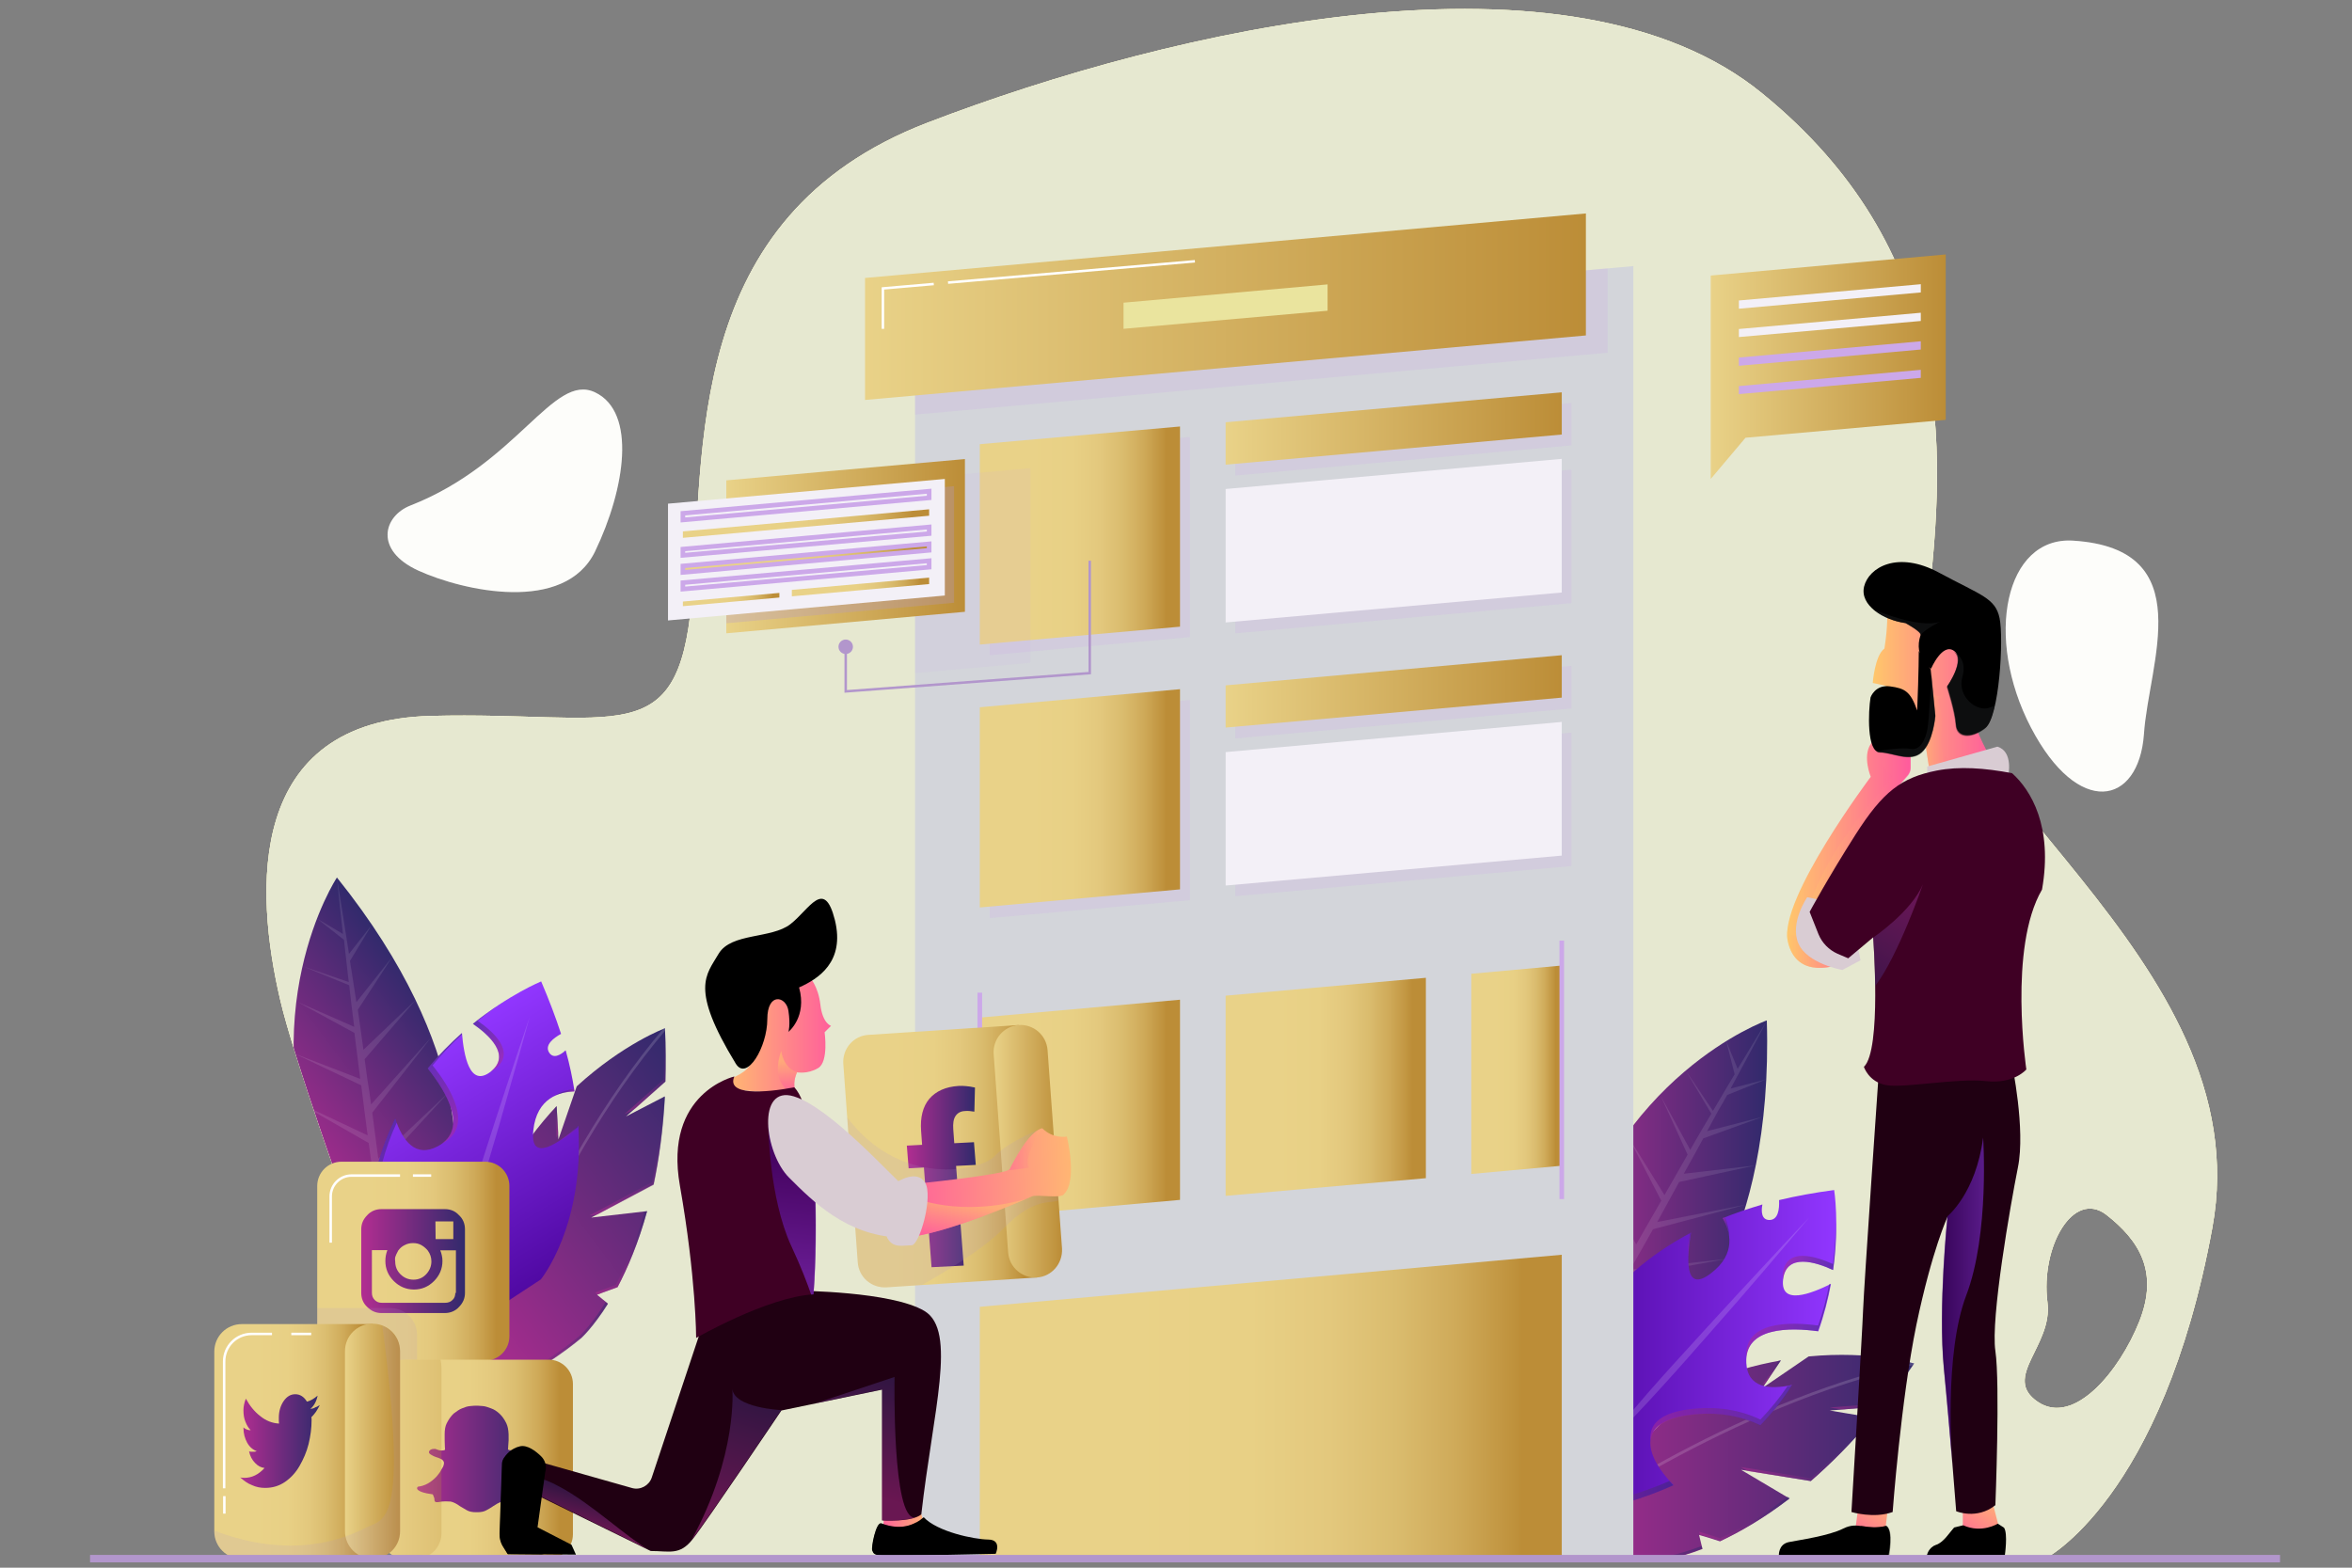 <?xml version="1.0" encoding="UTF-8"?> <!-- Generator: Adobe Illustrator 21.0.0, SVG Export Plug-In . SVG Version: 6.00 Build 0) --> <svg xmlns="http://www.w3.org/2000/svg" xmlns:xlink="http://www.w3.org/1999/xlink" id="Object" x="0px" y="0px" viewBox="0 0 1170 780" style="enable-background:new 0 0 1170 780;" xml:space="preserve"><rect x="0" y="0" width="1170" height="780" fill="#808080" stroke="none"/> <style type="text/css"> .st0{fill:#DCD25D;} .st1{clip-path:url(#SVGID_3_);fill:#FFFFFF;} .st2{opacity:0.1;clip-path:url(#SVGID_5_);fill:#E6E8D0;enable-background:new ;} .st3{clip-path:url(#SVGID_7_);} .st4{fill:url(#SVGID_8_);} .st5{opacity:0.1;fill:#FFFFFF;enable-background:new ;} .st6{fill:url(#SVGID_9_);} .st7{opacity:0.5;} .st8{fill:url(#SVGID_10_);} .st9{fill:url(#SVGID_11_);} .st10{fill:url(#SVGID_12_);} .st11{fill:url(#SVGID_13_);} .st12{fill:url(#SVGID_14_);} .st13{fill:url(#SVGID_15_);} .st14{opacity:0.15;} .st15{fill:#FFFFFF;} .st16{fill:url(#SVGID_16_);} .st17{fill:url(#SVGID_17_);} .st18{fill:url(#SVGID_18_);} .st19{fill:url(#SVGID_19_);} .st20{fill:url(#SVGID_20_);} .st21{fill:url(#SVGID_21_);} .st22{fill:url(#SVGID_22_);} .st23{fill:url(#SVGID_23_);} .st24{opacity:0.15;fill:#FFFFFF;enable-background:new ;} .st25{clip-path:url(#SVGID_25_);} .st26{fill:url(#SVGID_26_);} .st27{fill:url(#SVGID_27_);} .st28{fill:url(#SVGID_28_);} .st29{fill:url(#SVGID_29_);} .st30{fill:url(#SVGID_30_);} .st31{fill:url(#SVGID_31_);} .st32{fill:url(#SVGID_32_);} .st33{fill:url(#SVGID_33_);} .st34{fill:url(#SVGID_34_);} .st35{fill:url(#SVGID_35_);} .st36{fill:url(#SVGID_36_);} .st37{fill:url(#SVGID_37_);} .st38{fill:url(#SVGID_38_);} .st39{fill:url(#SVGID_39_);} .st40{fill:url(#SVGID_40_);} .st41{fill:url(#SVGID_41_);} .st42{opacity:0.1;fill:#E6E8D0;enable-background:new ;} .st43{fill:#D3D5DA;} .st44{opacity:0.2;fill:#CCA8E9;enable-background:new ;} .st45{fill:url(#SVGID_42_);} .st46{opacity:0.2;} .st47{fill:#CCA8E9;} .st48{fill:url(#SVGID_43_);} .st49{fill:#F3F0F7;} .st50{fill:url(#SVGID_44_);} .st51{fill:url(#SVGID_45_);} .st52{opacity:0.1;fill:#CCA8E9;enable-background:new ;} .st53{fill:url(#SVGID_46_);} .st54{fill:url(#SVGID_47_);} .st55{fill:url(#SVGID_48_);} .st56{fill:url(#SVGID_49_);} .st57{fill:#EAE49E;} .st58{fill:none;stroke:#CCA8E9;stroke-width:2.293;stroke-miterlimit:10;} .st59{fill:url(#SVGID_50_);} .st60{fill:url(#SVGID_51_);} .st61{fill:url(#SVGID_52_);} .st62{opacity:0.3;fill:#B296CC;enable-background:new ;} .st63{fill:url(#SVGID_53_);} .st64{fill:url(#SVGID_54_);} .st65{fill:url(#SVGID_55_);} .st66{fill:url(#SVGID_56_);stroke:#CCA8E9;stroke-width:2.293;stroke-miterlimit:10;} .st67{fill:none;stroke:#FFFFFF;stroke-width:1.236;stroke-miterlimit:10;} .st68{fill:none;stroke:#B296CC;stroke-width:1.236;stroke-miterlimit:10;} .st69{fill:#B296CC;} .st70{fill:url(#SVGID_57_);} .st71{fill:url(#SVGID_58_);} .st72{fill:url(#SVGID_59_);} .st73{fill:url(#SVGID_60_);} .st74{opacity:0.5;fill:url(#SVGID_61_);enable-background:new ;} .st75{opacity:0.5;fill:url(#SVGID_62_);enable-background:new ;} .st76{fill:#200012;} .st77{fill:#D9CCD3;} .st78{opacity:0.5;fill:url(#SVGID_63_);enable-background:new ;} .st79{fill:#3F0024;} .st80{fill:url(#SVGID_64_);} .st81{fill:url(#SVGID_65_);} .st82{opacity:0.5;fill:url(#SVGID_66_);enable-background:new ;} .st83{opacity:0.5;fill:#1B1D1E;enable-background:new ;} .st84{opacity:0.5;enable-background:new ;} .st85{fill:url(#SVGID_67_);} .st86{fill:url(#SVGID_68_);} .st87{opacity:0.15;fill:#B296CC;enable-background:new ;} .st88{fill:url(#SVGID_69_);} .st89{fill:url(#SVGID_70_);} .st90{opacity:0.25;fill:url(#SVGID_71_);enable-background:new ;} .st91{fill:url(#SVGID_72_);} .st92{fill:url(#SVGID_73_);} .st93{fill:url(#SVGID_74_);} .st94{fill:url(#SVGID_75_);} .st95{fill:url(#SVGID_76_);} .st96{fill:url(#SVGID_77_);} .st97{fill:url(#SVGID_78_);} .st98{fill:url(#SVGID_79_);} .st99{fill:url(#SVGID_80_);} .st100{fill:url(#SVGID_81_);} .st101{fill:url(#SVGID_82_);} .st102{opacity:0.5;fill:url(#SVGID_83_);enable-background:new ;} .st103{opacity:0.5;fill:url(#SVGID_84_);enable-background:new ;} .st104{opacity:0.5;fill:url(#SVGID_85_);enable-background:new ;} .st105{opacity:0.5;fill:url(#SVGID_86_);enable-background:new ;} .st106{opacity:0.5;fill:url(#SVGID_87_);enable-background:new ;} .st107{opacity:0.5;fill:url(#SVGID_88_);enable-background:new ;} .st108{fill:none;stroke:#B296CC;stroke-width:3.708;stroke-miterlimit:10;} </style> <g> <g id="Background"> <g> <g> <path id="SVGID_1_" class="st0" d="M958.8,303.1c10-82.6,12.9-179.2-82.3-256.7c-95.1-77.7-292.8-32.3-415,14.6 S350.8,225,344,299.7c-6.9,74.7-37.1,54.2-129.5,56.5c-92.4,2.3-87.8,87-75.1,141.3c12.6,54.3,97.7,278.1,97.7,278.1h780.1 c0,0,58.4-29.3,83.3-164.6S948.8,385.7,958.8,303.1z M1064.2,657.5c-9.8,24.7-32.5,52.2-50.5,40c-18.1-12.2,7.6-27.9,4.8-49.5 c-3.5-27.8,12.9-56.2,29.3-43.6C1064.2,617.2,1074,632.8,1064.2,657.5z"></path> </g> <g> <defs> <path id="SVGID_2_" d="M958.8,303.1c10-82.6,12.9-179.2-82.3-256.7c-95.1-77.7-292.8-32.3-415,14.6S350.8,225,344,299.7 c-6.9,74.7-37.1,54.2-129.5,56.5c-92.4,2.3-87.8,87-75.1,141.3c12.6,54.3,97.7,278.1,97.7,278.1h780.1 c0,0,58.4-29.3,83.3-164.6S948.8,385.7,958.8,303.1z M1064.2,657.5c-9.8,24.7-32.5,52.2-50.5,40c-18.1-12.2,7.6-27.9,4.8-49.5 c-3.5-27.8,12.9-56.2,29.3-43.6C1064.2,617.2,1074,632.8,1064.2,657.5z"></path> </defs> <clipPath id="SVGID_3_"> <use xlink:href="#SVGID_2_" style="overflow:visible;"></use> </clipPath> <path class="st1" d="M958.8,303.1c10-82.6,12.9-179.2-82.3-256.7c-95.1-77.7-292.8-32.3-415,14.6S350.8,225,344,299.7 c-6.9,74.7-37.1,54.2-129.5,56.5c-92.4,2.3-87.8,87-75.1,141.3c12.6,54.3,97.7,278.1,97.7,278.1h780.1c0,0,58.4-29.3,83.3-164.6 S948.8,385.7,958.8,303.1z M1064.2,657.5c-9.8,24.7-32.5,52.2-50.5,40c-18.1-12.2,7.6-27.9,4.8-49.5 c-3.5-27.8,12.9-56.2,29.3-43.6C1064.2,617.2,1074,632.8,1064.2,657.5z"></path> </g> <g> <defs> <path id="SVGID_4_" d="M958.8,303.1c10-82.6,12.9-179.2-82.3-256.7c-95.1-77.7-292.8-32.3-415,14.6S350.8,225,344,299.7 c-6.9,74.7-37.1,54.2-129.5,56.5c-92.4,2.3-87.8,87-75.1,141.3c12.6,54.3,97.7,278.1,97.7,278.1h780.1 c0,0,58.4-29.3,83.3-164.6S948.8,385.7,958.8,303.1z M1064.2,657.5c-9.8,24.7-32.5,52.2-50.5,40c-18.1-12.2,7.6-27.9,4.8-49.5 c-3.5-27.8,12.9-56.2,29.3-43.6C1064.2,617.2,1074,632.8,1064.2,657.5z"></path> </defs> <use xlink:href="#SVGID_4_" style="overflow:visible;fill:#E6E8D0;"></use> <clipPath id="SVGID_5_"> <use xlink:href="#SVGID_4_" style="overflow:visible;"></use> </clipPath> <path class="st2" d="M958.8,303.1c10-82.6,12.9-179.2-82.3-256.7c-95.1-77.7-292.8-32.3-415,14.6S350.8,225,344,299.7 c-6.9,74.7-37.1,54.2-129.5,56.5c-92.4,2.3-87.8,87-75.1,141.3c12.6,54.3,97.7,278.1,97.7,278.1h780.1c0,0,58.4-29.3,83.3-164.6 S948.8,385.7,958.8,303.1z M1064.2,657.5c-9.8,24.7-32.5,52.2-50.5,40c-18.1-12.2,7.6-27.9,4.8-49.5 c-3.5-27.8,12.9-56.2,29.3-43.6C1064.2,617.2,1074,632.8,1064.2,657.5z"></path> </g> <g> <defs> <path id="SVGID_6_" d="M958.8,303.1c10-82.6,12.9-179.2-82.3-256.7c-95.1-77.7-292.8-32.3-415,14.6S350.8,225,344,299.7 c-6.9,74.7-37.1,54.2-129.5,56.5c-92.4,2.3-87.8,87-75.1,141.3c12.6,54.3,97.7,278.1,97.7,278.1h780.1 c0,0,58.4-29.3,83.3-164.6S948.8,385.7,958.8,303.1z M1064.2,657.5c-9.8,24.7-32.5,52.2-50.5,40c-18.1-12.2,7.6-27.9,4.8-49.5 c-3.5-27.8,12.9-56.2,29.3-43.6C1064.2,617.2,1074,632.8,1064.2,657.5z"></path> </defs> <clipPath id="SVGID_7_"> <use xlink:href="#SVGID_6_" style="overflow:visible;"></use> </clipPath> <g class="st3"> <g> <linearGradient id="SVGID_8_" gradientUnits="userSpaceOnUse" x1="772.64" y1="183.474" x2="879.086" y2="183.474" gradientTransform="matrix(1 0 0 -1 0 779.89)"> <stop offset="0" style="stop-color:#B22D91"></stop> <stop offset="1" style="stop-color:#312A6C"></stop> </linearGradient> <path class="st4" d="M878.9,507.7c0,0-76.1,26.9-101.5,125s58.1,28.5,58.1,28.5S882.3,620.2,878.9,507.7z"></path> <path class="st5" d="M859.2,544.8l19.5-7.8l-17.8,4.6c6.1-11.3,12.2-22.5,18.1-33.9c-4.9,8-9.8,16.1-14.6,24.1l-5.7-13.8 l4.2,16.5c-3.4,5.6-6.7,11.3-10,16.9l-0.8,1.3l-13.5-20l12.7,21.4l-4.8,8.1l-5.7,9.9l-14.7-26.9l13.4,29.3L828,594.6 l-18.7-30.1l17.1,32.9c-4.2,7.2-8.3,14.5-12.5,21.8l-17.8-33.9l15.5,37.2c-3.3,5.7-6.5,11.5-9.7,17.3l-6,11l-12.3-38.5 l10,42.9l-3.8,7c-2.1,3.7-4.1,7.5-6,11.2c-2,3.7-3.9,7.5-5.9,11.3l1.2,0.7c2.2-3.6,4.5-7.2,6.6-10.9c2.2-3.6,4.4-7.2,6.6-11 l12.9-21.9c1.2-2.1,2.3-4.1,3.5-6.1l50-9.1l-47.8,5.3c3.8-6.7,7.7-13.4,11.4-20.1l46.5-12.3l-44.4,8.7c2-3.6,3.9-7.1,5.9-10.8 l5-9.1l38.2-8.3l-35.9,4.2l5-9l4.7-8.6l29.8-10.8l-27.9,7.2l5.6-10.3C856.3,550.1,857.7,547.4,859.2,544.8z"></path> </g> <g> <linearGradient id="SVGID_9_" gradientUnits="userSpaceOnUse" x1="767.802" y1="54.598" x2="952.084" y2="54.598" gradientTransform="matrix(1 0 0 -1 0 779.89)"> <stop offset="0" style="stop-color:#B22D91"></stop> <stop offset="1" style="stop-color:#312A6C"></stop> </linearGradient> <path class="st6" d="M845.2,763.7c0,0,4.7,1.3,10.4,3.2c9.8-4.6,21.6-11.3,34.6-21.3l-24.1-14.3l34.7,5.6 c9.9-8.6,20.2-18.9,30.8-31.5l-21.4-3.6l26.1-2.1c5.3-6.5,10.5-13.6,15.8-21.3c0,0-21.1-6.5-52.4-3.5l-23,15.7l9.2-13.7 c-12.8,2.2-26.8,6.1-41.5,12.5l-31.8,32.9l5.8-19.2c-7.2,4.5-14.6,9.8-21.9,15.7c-78.7,63.8,29.8,57.5,29.8,57.5 s7.8-0.7,20.6-5.6L845.2,763.7z"></path> <g class="st7"> <linearGradient id="SVGID_10_" gradientUnits="userSpaceOnUse" x1="876.576" y1="96.974" x2="885.804" y2="96.974" gradientTransform="matrix(1 0 0 -1 0 779.89)"> <stop offset="0" style="stop-color:#B22D91"></stop> <stop offset="1" style="stop-color:#312A6C"></stop> </linearGradient> <path class="st8" d="M878.4,687.9l7.5-11.1c-0.3,0.1-0.8,0.1-1.1,0.2l-8.1,12.1L878.4,687.9z"></path> <linearGradient id="SVGID_11_" gradientUnits="userSpaceOnUse" x1="812.497" y1="68.121" x2="818.311" y2="68.121" gradientTransform="matrix(1 0 0 -1 0 779.89)"> <stop offset="0" style="stop-color:#B22D91"></stop> <stop offset="1" style="stop-color:#312A6C"></stop> </linearGradient> <path class="st9" d="M813.2,720l5.2-17.1c-0.2,0.1-0.3,0.2-0.5,0.3l-5.3,17.4L813.2,720z"></path> <linearGradient id="SVGID_12_" gradientUnits="userSpaceOnUse" x1="767.767" y1="14.001" x2="846.775" y2="14.001" gradientTransform="matrix(1 0 0 -1 0 779.89)"> <stop offset="0" style="stop-color:#B22D91"></stop> <stop offset="1" style="stop-color:#312A6C"></stop> </linearGradient> <path class="st10" d="M826.2,774.7c0,0-57.2,3.3-58.4-19.3c-1.2,24.2,58.4,20.7,58.4,20.7s7.8-0.7,20.6-5.6l-0.3-1.3 C833.8,774.1,826.2,774.7,826.2,774.7z"></path> <linearGradient id="SVGID_13_" gradientUnits="userSpaceOnUse" x1="845.229" y1="24.128" x2="890.209" y2="24.128" gradientTransform="matrix(1 0 0 -1 0 779.89)"> <stop offset="0" style="stop-color:#B22D91"></stop> <stop offset="1" style="stop-color:#312A6C"></stop> </linearGradient> <path class="st11" d="M855.7,765.3c-5.7-1.8-10.4-3.2-10.4-3.2l0.3,1.5c1.2,0.3,5.3,1.5,10.1,3.1 c9.8-4.6,21.6-11.3,34.6-21.3l-1.1-0.7C876.6,754.3,865.2,760.9,855.7,765.3z"></path> <linearGradient id="SVGID_14_" gradientUnits="userSpaceOnUse" x1="910.226" y1="90.227" x2="952.188" y2="90.227" gradientTransform="matrix(1 0 0 -1 0 779.89)"> <stop offset="0" style="stop-color:#B22D91"></stop> <stop offset="1" style="stop-color:#312A6C"></stop> </linearGradient> <path class="st12" d="M936.4,698.2l-26.1,2.1l5.9,1l20.3-1.6c5.3-6.5,10.5-13.6,15.8-21.3c0,0-0.3-0.1-0.9-0.2 C946.3,685.3,941.3,692,936.4,698.2z"></path> <linearGradient id="SVGID_15_" gradientUnits="userSpaceOnUse" x1="866.139" y1="58.851" x2="931.635" y2="58.851" gradientTransform="matrix(1 0 0 -1 0 779.89)"> <stop offset="0" style="stop-color:#B22D91"></stop> <stop offset="1" style="stop-color:#312A6C"></stop> </linearGradient> <path class="st13" d="M900.7,735.5l-34.7-5.6l3.4,2l31.3,5c9.9-8.6,20.2-18.9,30.8-31.5l-1.1-0.2 C920.3,717.3,910.3,727.1,900.7,735.5z"></path> </g> <g class="st14"> <path class="st15" d="M774.8,760.9l-0.8-1.1c0.9-0.7,85.9-61.7,178.1-82.1l0.3,1.3C860.4,699.5,775.6,760.4,774.8,760.9z"></path> </g> </g> <g> <linearGradient id="SVGID_16_" gradientUnits="userSpaceOnUse" x1="782.147" y1="106.903" x2="913.393" y2="106.903" gradientTransform="matrix(1 0 0 -1 0 779.89)"> <stop offset="0" style="stop-color:#4F08A1"></stop> <stop offset="1" style="stop-color:#9136FF"></stop> </linearGradient> <path class="st16" d="M839.5,704.1c14.7-2.1,26.7,0.5,36.2,5c6.1-6.4,11.4-13.1,15.7-20c-11.2,2.4-22.1,1.5-22.7-11 c-0.9-17.9,21.6-17.7,35.8-15.7c2.9-8.1,4.9-16.1,6.3-23.6c-9.7,4.8-25.3,11-23.8-2.2c1.6-13.3,16.3-8.7,24.9-4.7 c3.2-22.9,0.5-39.8,0.5-39.8c-9.9,1.3-19,3-27.4,5c0.2,4.4-0.4,9.9-4.8,9.9c-3.9,0-4.2-4.1-3.5-7.7 c-7.1,2.1-13.7,4.3-19.7,6.8c3.6,6.3,7.1,17.6-6,27.5c-13.5,10.3-11.8-8.3-9.8-20.3c-44.4,23.4-55.7,55.4-55.7,55.4l-3.2,84.9 c19.5-3.2,36.1-8.3,50.2-14.7C819.1,725.3,812.8,707.8,839.5,704.1z"></path> <g class="st7"> <linearGradient id="SVGID_17_" gradientUnits="userSpaceOnUse" x1="839.624" y1="160.495" x2="841.049" y2="160.495" gradientTransform="matrix(1 0 0 -1 0 779.89)"> <stop offset="0" style="stop-color:#B22D91"></stop> <stop offset="1" style="stop-color:#312A6C"></stop> </linearGradient> <path class="st17" d="M839.6,625.3c0.1-3.9,0.8-8.2,1.4-11.8c-0.2,0.1-0.3,0.2-0.5,0.3C840,617.5,839.5,621.7,839.6,625.3z"></path> <linearGradient id="SVGID_18_" gradientUnits="userSpaceOnUse" x1="856.764" y1="169.217" x2="860.041" y2="169.217" gradientTransform="matrix(1 0 0 -1 0 779.89)"> <stop offset="0" style="stop-color:#B22D91"></stop> <stop offset="1" style="stop-color:#312A6C"></stop> </linearGradient> <path class="st18" d="M858.1,605.6c-0.4,0.1-0.9,0.3-1.2,0.4c1.4,2.5,2.9,5.9,3.2,9.8C860.3,612,859.3,608.5,858.1,605.6z"></path> <linearGradient id="SVGID_19_" gradientUnits="userSpaceOnUse" x1="876.295" y1="179.913" x2="876.558" y2="179.913" gradientTransform="matrix(1 0 0 -1 0 779.89)"> <stop offset="0" style="stop-color:#B22D91"></stop> <stop offset="1" style="stop-color:#312A6C"></stop> </linearGradient> <path class="st19" d="M876.6,599.3c-0.1,0-0.2,0-0.2,0.1c0,0.4,0,0.8,0.1,1.2C876.4,600.2,876.5,599.8,876.6,599.3z"></path> <linearGradient id="SVGID_20_" gradientUnits="userSpaceOnUse" x1="821.014" y1="76.952" x2="891.416" y2="76.952" gradientTransform="matrix(1 0 0 -1 0 779.89)"> <stop offset="0" style="stop-color:#B22D91"></stop> <stop offset="1" style="stop-color:#312A6C"></stop> </linearGradient> <path class="st20" d="M875.7,706.3c-9.4-4.5-21.5-7.1-36.2-5c-14.5,2-19.2,8-18.4,15.4c0.8-5.9,6-10.6,18.4-12.4 c14.7-2.1,26.7,0.5,36.2,5c6.1-6.4,11.4-13.1,15.7-20c-0.8,0.1-1.5,0.3-2.2,0.4C885.3,695.4,880.9,700.9,875.7,706.3z"></path> <linearGradient id="SVGID_21_" gradientUnits="userSpaceOnUse" x1="782.147" y1="34.605" x2="832.445" y2="34.605" gradientTransform="matrix(1 0 0 -1 0 779.89)"> <stop offset="0" style="stop-color:#B22D91"></stop> <stop offset="1" style="stop-color:#312A6C"></stop> </linearGradient> <path class="st21" d="M782.3,750.7l-0.1,3c19.5-3.2,36.1-8.3,50.2-14.7c-0.7-0.7-1.3-1.4-2-2.1 C816.7,742.9,800.8,747.6,782.3,750.7z"></path> <linearGradient id="SVGID_22_" gradientUnits="userSpaceOnUse" x1="886.792" y1="157.533" x2="913.333" y2="157.533" gradientTransform="matrix(1 0 0 -1 0 779.89)"> <stop offset="0" style="stop-color:#B22D91"></stop> <stop offset="1" style="stop-color:#312A6C"></stop> </linearGradient> <path class="st22" d="M911.8,628.9c-8.6-3.8-23.3-8.6-24.9,4.7c-0.1,1.2-0.1,2.2,0,3.2c0-0.1,0-0.1,0-0.2 c1.6-13.3,16.3-8.7,24.9-4.7c1.3-9.2,1.6-17.6,1.5-24C913.2,613.8,912.9,621,911.8,628.9z"></path> <linearGradient id="SVGID_23_" gradientUnits="userSpaceOnUse" x1="868.654" y1="122.646" x2="910.689" y2="122.646" gradientTransform="matrix(1 0 0 -1 0 779.89)"> <stop offset="0" style="stop-color:#B22D91"></stop> <stop offset="1" style="stop-color:#312A6C"></stop> </linearGradient> <path class="st23" d="M904.4,659.5c-14.2-1.9-36.6-2.2-35.8,15.7c0,0.1,0,0.3,0,0.4c1.2-15.4,22.3-15,35.7-13.3 c2.9-8.1,4.9-16.1,6.3-23.6c-0.2,0.1-0.4,0.2-0.7,0.3C908.7,645.7,906.9,652.6,904.4,659.5z"></path> </g> <path class="st24" d="M801.7,714.5c7.7-9.5,15.7-18.9,23.8-28c8.1-9.1,16.5-18.1,24.7-27.2l12.4-13.5l12.5-13.5 c8.3-9,16.7-17.9,25.1-26.8c-7.9,9.3-15.8,18.7-23.8,28l-12,13.9l-12.1,13.8c-8.1,9.2-16.1,18.4-24.4,27.5 c-8.2,9.1-16.6,18-25.2,26.7L801.7,714.5z"></path> </g> </g> </g> <g> <defs> <path id="SVGID_24_" d="M958.8,303.1c10-82.6,12.9-179.2-82.3-256.7c-95.1-77.7-292.8-32.3-415,14.6S350.8,225,344,299.7 c-6.9,74.7-37.1,54.2-129.5,56.5c-92.4,2.3-87.8,87-75.1,141.3c12.6,54.3,97.7,278.1,97.7,278.1h780.1 c0,0,58.4-29.3,83.3-164.6S948.8,385.7,958.8,303.1z M1064.2,657.5c-9.8,24.7-32.5,52.2-50.5,40c-18.1-12.2,7.6-27.9,4.8-49.5 c-3.5-27.8,12.9-56.2,29.3-43.6C1064.2,617.2,1074,632.8,1064.2,657.5z"></path> </defs> <clipPath id="SVGID_25_"> <use xlink:href="#SVGID_24_" style="overflow:visible;"></use> </clipPath> <g class="st25"> <g> <linearGradient id="SVGID_26_" gradientUnits="userSpaceOnUse" x1="205.075" y1="515.033" x2="311.476" y2="515.033" gradientTransform="matrix(0.798 -0.603 -0.603 -0.798 283.24 1106.028)"> <stop offset="0" style="stop-color:#B22D91"></stop> <stop offset="1" style="stop-color:#312A6C"></stop> </linearGradient> <path class="st26" d="M167.6,436.6c0,0-44.5,67.4-5.6,160.8s63.6-12.3,63.6-12.3S238,524.3,167.6,436.6z"></path> <path class="st5" d="M174.1,478.1l10.9-18l-11.4,14.5c-2-12.6-3.9-25.3-6-38c0.9,9.3,1.9,18.8,3,28.1l-12.8-7.6l13.3,10.5 c0.8,6.5,1.4,13.1,2.2,19.5l0.2,1.5l-22.8-7.8l23,9.4l1.1,9.4l1.4,11.3l-28.2-12.4l28.3,15.4l2.9,22.9l-33-12.7l33.5,15.9 c1,8.3,2.1,16.7,3.2,24.9l-34.6-16.3l35.1,20.1c0.9,6.6,1.8,13.1,2.7,19.6l1.9,12.4l-33.1-23.3l33.8,28.2l1.2,7.9 c0.7,4.2,1.3,8.4,2,12.6c0.7,4.2,1.3,8.3,2.1,12.6l1.3-0.2c-0.4-4.3-0.9-8.4-1.3-12.7c-0.4-4.2-0.9-8.4-1.3-12.6l-3-25.3 c-0.3-2.3-0.5-4.6-0.9-7l34.4-37.4l-35,33c-1-7.7-2-15.2-3-22.9l29.6-37.8l-30.2,33.7c-0.5-4.1-1.1-8.1-1.8-12.2l-1.4-10.3 l25.5-29.6l-26.1,24.9l-1.4-10.2l-1.4-9.7l17.3-26.5l-18,22.7l-1.8-11.6C175,484,174.6,481.1,174.1,478.1z"></path> </g> <g> <linearGradient id="SVGID_27_" gradientUnits="userSpaceOnUse" x1="212" y1="398.666" x2="396.331" y2="398.666" gradientTransform="matrix(0.798 -0.603 -0.603 -0.798 283.24 1106.028)"> <stop offset="0" style="stop-color:#B22D91"></stop> <stop offset="1" style="stop-color:#312A6C"></stop> </linearGradient> <path class="st27" d="M297,644.2c0,0,4.5-1.8,10.2-3.8c5-9.5,10.4-22.1,14.7-37.8l-27.8,3.2l31-16.5 c2.7-12.7,4.7-27.3,5.6-43.8l-19.3,10l19.6-17.4c0.2-8.3,0.2-17.2-0.2-26.5c0,0-20.6,7.6-43.9,28.9l-9.1,26.4l-0.9-16.6 c-8.9,9.5-17.7,21.1-25.6,35l-5.6,45.4l-6.9-18.9c-3.1,8-5.8,16.6-8,25.8c-24.2,98.3,58.5,27.9,58.5,27.9s5.8-5.3,13.1-16.9 L297,644.2z"></path> <g class="st7"> <linearGradient id="SVGID_28_" gradientUnits="userSpaceOnUse" x1="320.829" y1="440.794" x2="330.058" y2="440.794" gradientTransform="matrix(0.798 -0.603 -0.603 -0.798 283.24 1106.028)"> <stop offset="0" style="stop-color:#B22D91"></stop> <stop offset="1" style="stop-color:#312A6C"></stop> </linearGradient> <path class="st28" d="M277.7,563.8l-0.8-13.3c-0.2,0.3-0.5,0.5-0.8,0.9l0.8,14.5L277.7,563.8z"></path> <linearGradient id="SVGID_29_" gradientUnits="userSpaceOnUse" x1="256.75" y1="411.854" x2="262.56" y2="411.854" gradientTransform="matrix(0.798 -0.603 -0.603 -0.798 283.24 1106.028)"> <stop offset="0" style="stop-color:#B22D91"></stop> <stop offset="1" style="stop-color:#312A6C"></stop> </linearGradient> <path class="st29" d="M245.1,628.8L239,612c-0.1,0.2-0.1,0.4-0.2,0.7l6.3,17L245.1,628.8z"></path> <linearGradient id="SVGID_30_" gradientUnits="userSpaceOnUse" x1="211.982" y1="357.867" x2="291.019" y2="357.867" gradientTransform="matrix(0.798 -0.603 -0.603 -0.798 283.24 1106.028)"> <stop offset="0" style="stop-color:#B22D91"></stop> <stop offset="1" style="stop-color:#312A6C"></stop> </linearGradient> <path class="st30" d="M288.5,664.5c0,0-43.7,37.2-58.3,19.9c13.6,20.1,59.1-18.7,59.1-18.7s5.8-5.3,13.1-16.9l-1.1-0.9 C294.2,659.3,288.5,664.5,288.5,664.5z"></path> <linearGradient id="SVGID_31_" gradientUnits="userSpaceOnUse" x1="289.472" y1="367.917" x2="334.45" y2="367.917" gradientTransform="matrix(0.798 -0.603 -0.603 -0.798 283.24 1106.028)"> <stop offset="0" style="stop-color:#B22D91"></stop> <stop offset="1" style="stop-color:#312A6C"></stop> </linearGradient> <path class="st31" d="M306.3,639.3c-5.7,2-10.2,3.8-10.2,3.8l1.2,1c1.2-0.4,5.2-2,9.9-3.6c5-9.5,10.4-22.1,14.7-37.8 l-1.3,0.1C316.4,617.9,311.3,629.9,306.3,639.3z"></path> <linearGradient id="SVGID_32_" gradientUnits="userSpaceOnUse" x1="354.48" y1="434.14" x2="396.442" y2="434.14" gradientTransform="matrix(0.798 -0.603 -0.603 -0.798 283.24 1106.028)"> <stop offset="0" style="stop-color:#B22D91"></stop> <stop offset="1" style="stop-color:#312A6C"></stop> </linearGradient> <path class="st32" d="M330.2,537l-19.6,17.4l5.3-2.7l15.1-13.5c0.2-8.3,0.2-17.2-0.2-26.5c0,0-0.3,0.1-0.9,0.3 C330.4,520.8,330.5,529.1,330.2,537z"></path> <linearGradient id="SVGID_33_" gradientUnits="userSpaceOnUse" x1="310.353" y1="402.593" x2="375.876" y2="402.593" gradientTransform="matrix(0.798 -0.603 -0.603 -0.798 283.24 1106.028)"> <stop offset="0" style="stop-color:#B22D91"></stop> <stop offset="1" style="stop-color:#312A6C"></stop> </linearGradient> <path class="st33" d="M324.3,588.2l-31,16.5l3.9-0.4l28-14.8c2.7-12.7,4.7-27.3,5.6-43.8l-1,0.5 C328.8,561.9,326.9,575.8,324.3,588.2z"></path> </g> <g class="st14"> <path class="st15" d="M239.2,684.6l-1.3-0.4c0.3-1,31.3-100.9,92.5-172.9l1,0.9C270.4,583.8,239.4,683.6,239.2,684.6z"></path> </g> </g> <g> <linearGradient id="SVGID_34_" gradientUnits="userSpaceOnUse" x1="686.63" y1="-85.33" x2="817.766" y2="-85.33" gradientTransform="matrix(-0.517 -0.856 0.856 -0.517 695.033 1185.278)"> <stop offset="0" style="stop-color:#4F08A1"></stop> <stop offset="1" style="stop-color:#9136FF"></stop> </linearGradient> <path class="st34" d="M210.7,608.6c-5.8-13.7-14.3-22.6-23-28.3c2.3-8.6,5.4-16.5,8.9-23.7c3.6,10.9,10.1,19.7,21.2,13.7 c15.8-8.4,3.9-27.6-5-38.7c5.5-6.7,11.3-12.5,17-17.6c0.9,10.8,3.7,27.4,14.3,19.2c10.5-8.2-1.1-18.5-8.8-23.8 c18-14.6,33.9-21.1,33.9-21.1c3.9,9.1,7.2,17.8,9.9,26.1c-3.8,2.1-8.2,5.5-6,9.2c2.1,3.4,5.6,1.4,8.3-1 c2,7.1,3.4,13.9,4.4,20.4c-7.2,0.2-18.8,3.1-20.5,19.4c-1.9,16.9,13.3,5.9,22.4-2.2c3,50.1-18.7,76.4-18.7,76.4l-71,46.6 c-7.4-18.3-11.5-35.2-13.4-50.7C203.1,636.9,221.3,633.4,210.7,608.6z"></path> <g class="st7"> <linearGradient id="SVGID_35_" gradientUnits="userSpaceOnUse" x1="744.132" y1="-31.833" x2="745.558" y2="-31.833" gradientTransform="matrix(-0.517 -0.856 0.856 -0.517 695.033 1185.278)"> <stop offset="0" style="stop-color:#B22D91"></stop> <stop offset="1" style="stop-color:#312A6C"></stop> </linearGradient> <path class="st35" d="M278,567.7c3.3-2.1,6.7-4.8,9.4-7.4c0,0.2,0,0.4,0,0.7C284.5,563.6,281.2,566.1,278,567.7z"></path> <linearGradient id="SVGID_36_" gradientUnits="userSpaceOnUse" x1="761.273" y1="-23.211" x2="764.549" y2="-23.211" gradientTransform="matrix(-0.517 -0.856 0.856 -0.517 695.033 1185.278)"> <stop offset="0" style="stop-color:#B22D91"></stop> <stop offset="1" style="stop-color:#312A6C"></stop> </linearGradient> <path class="st36" d="M285.4,541.8c0.1,0.4,0.1,0.9,0.2,1.3c-3,0.1-6.6,0.5-10,2.3C278.7,543.3,282.2,542.3,285.4,541.8z"></path> <linearGradient id="SVGID_37_" gradientUnits="userSpaceOnUse" x1="780.803" y1="-12.42" x2="781.066" y2="-12.42" gradientTransform="matrix(-0.517 -0.856 0.856 -0.517 695.033 1185.278)"> <stop offset="0" style="stop-color:#B22D91"></stop> <stop offset="1" style="stop-color:#312A6C"></stop> </linearGradient> <path class="st37" d="M281.2,522.7c0,0.1,0,0.2,0.1,0.2c-0.3,0.2-0.7,0.4-1.1,0.5C280.6,523.3,280.9,523,281.2,522.7z"></path> <linearGradient id="SVGID_38_" gradientUnits="userSpaceOnUse" x1="725.456" y1="-115.313" x2="795.861" y2="-115.313" gradientTransform="matrix(-0.517 -0.856 0.856 -0.517 695.033 1185.278)"> <stop offset="0" style="stop-color:#B22D91"></stop> <stop offset="1" style="stop-color:#312A6C"></stop> </linearGradient> <path class="st38" d="M190.1,578.7c8.8,5.8,17.2,14.7,23,28.3c5.8,13.4,3.1,20.6-3.5,23.7c4.7-3.7,6-10.6,1.1-22.3 c-5.8-13.7-14.3-22.6-23-28.3c2.3-8.6,5.4-16.5,8.9-23.7c0.2,0.8,0.5,1.4,0.8,2.1C194.4,564.9,192,571.6,190.1,578.7z"></path> <linearGradient id="SVGID_39_" gradientUnits="userSpaceOnUse" x1="686.631" y1="-157.689" x2="736.936" y2="-157.689" gradientTransform="matrix(-0.517 -0.856 0.856 -0.517 695.033 1185.278)"> <stop offset="0" style="stop-color:#B22D91"></stop> <stop offset="1" style="stop-color:#312A6C"></stop> </linearGradient> <path class="st39" d="M200.4,681.7l-2.4,1.6c-7.4-18.3-11.5-35.2-13.4-50.7c1,0.2,1.9,0.4,2.7,0.5 C189.2,648.1,193.3,664.3,200.4,681.7z"></path> <linearGradient id="SVGID_40_" gradientUnits="userSpaceOnUse" x1="791.3" y1="-34.856" x2="817.86" y2="-34.856" gradientTransform="matrix(-0.517 -0.856 0.856 -0.517 695.033 1185.278)"> <stop offset="0" style="stop-color:#B22D91"></stop> <stop offset="1" style="stop-color:#312A6C"></stop> </linearGradient> <path class="st40" d="M237.6,507.9c7.7,5.3,19.3,15.6,8.8,23.8c-1,0.8-1.9,1.3-2.6,1.6c0.1,0,0.1-0.1,0.2-0.1 c10.5-8.2-1.1-18.5-8.8-23.8c7.2-5.8,14.2-10.4,19.9-13.7C249.7,498.8,243.8,502.9,237.6,507.9z"></path> <linearGradient id="SVGID_41_" gradientUnits="userSpaceOnUse" x1="773.162" y1="-69.888" x2="815.172" y2="-69.888" gradientTransform="matrix(-0.517 -0.856 0.856 -0.517 695.033 1185.278)"> <stop offset="0" style="stop-color:#B22D91"></stop> <stop offset="1" style="stop-color:#312A6C"></stop> </linearGradient> <path class="st41" d="M215.2,530.1c8.9,11.1,20.7,30.3,5,38.7c-0.1,0.1-0.2,0.1-0.4,0.2c12.5-9,1.4-26.9-7.1-37.4 c5.5-6.7,11.3-12.5,17-17.6c0,0.2,0,0.4,0.1,0.7C224.8,519.2,219.9,524.3,215.2,530.1z"></path> </g> <path class="st24" d="M221.3,646.4c4.2-11.5,8-23.1,11.6-34.8c3.6-11.6,7-23.5,10.5-35.1l5.2-17.6l5-17.7 c3.4-11.7,6.7-23.6,9.9-35.3c-3.9,11.6-7.8,23.1-11.6,34.8l-5.7,17.4l-5.6,17.4c-3.6,11.6-7.5,23.3-11,35s-6.9,23.5-9.9,35.3 L221.3,646.4z"></path> </g> </g> </g> </g> <g> <path class="st15" d="M204.2,251.5c-13.5,5.3-18.2,22.3,3.9,32.4c22.2,10.1,72.8,21.6,87.9-9.5c15-31.2,20.8-69.3,0-79.2 C275.2,185.3,257.6,230.6,204.2,251.5z"></path> <path class="st42" d="M204.2,251.5c-13.5,5.3-18.2,22.3,3.9,32.4c22.2,10.1,72.8,21.6,87.9-9.5c15-31.2,20.8-69.3,0-79.2 C275.2,185.3,257.6,230.6,204.2,251.5z"></path> </g> <g> <path class="st15" d="M1031.3,269c-33.9-2.2-44.4,48.1-21,93c23.5,45,53.6,38.8,56.2,3.3C1068.8,329.9,1094.7,273,1031.3,269z"></path> <path class="st42" d="M1031.3,269c-33.9-2.2-44.4,48.1-21,93c23.5,45,53.6,38.8,56.2,3.3C1068.8,329.9,1094.7,273,1031.3,269z"></path> </g> </g> <g id="UI"> <polygon class="st43" points="812.5,775.5 455.2,775.5 455.2,164.3 812.5,132.4 "></polygon> <polygon class="st44" points="799.7,175.5 799.7,133.5 455.2,164.3 455.2,206.3 "></polygon> <linearGradient id="SVGID_42_" gradientUnits="userSpaceOnUse" x1="430.314" y1="152.588" x2="788.949" y2="152.588"> <stop offset="0" style="stop-color:#E9D288"></stop> <stop offset="1" style="stop-color:#BC8D37"></stop> </linearGradient> <polygon class="st45" points="788.9,166.9 430.3,199 430.3,138.3 788.9,106.2 "></polygon> <g class="st46"> <polygon class="st47" points="492.3,326 591.9,317 591.9,217.4 492.3,226.4 "></polygon> <polygon class="st47" points="614.5,215.5 614.5,236.6 781.7,221.6 781.7,200.5 "></polygon> <polygon class="st47" points="614.5,315.1 781.7,300.1 781.7,233.7 614.5,248.7 "></polygon> <polygon class="st47" points="492.3,456.8 591.9,447.9 591.9,348.3 492.3,357.2 "></polygon> <polygon class="st47" points="614.5,367.4 781.7,352.5 781.7,331.3 614.5,346.3 "></polygon> <polygon class="st47" points="614.5,445.9 781.7,430.9 781.7,364.5 614.5,379.5 "></polygon> </g> <linearGradient id="SVGID_43_" gradientUnits="userSpaceOnUse" x1="609.686" y1="213.202" x2="776.881" y2="213.202"> <stop offset="0" style="stop-color:#E9D288"></stop> <stop offset="1" style="stop-color:#BC8D37"></stop> </linearGradient> <polygon class="st48" points="776.9,216.2 609.7,231.2 609.7,210.1 776.9,195.2 "></polygon> <polygon class="st49" points="776.9,294.8 609.7,309.7 609.7,243.3 776.9,228.3 "></polygon> <linearGradient id="SVGID_44_" gradientUnits="userSpaceOnUse" x1="487.362" y1="551.65" x2="586.977" y2="551.65"> <stop offset="0.256" style="stop-color:#E9D288"></stop> <stop offset="0.465" style="stop-color:#E8D085"></stop> <stop offset="0.6" style="stop-color:#E3C87D"></stop> <stop offset="0.715" style="stop-color:#DABC6E"></stop> <stop offset="0.818" style="stop-color:#CFAA59"></stop> <stop offset="0.912" style="stop-color:#C0933E"></stop> <stop offset="0.932" style="stop-color:#BC8D37"></stop> </linearGradient> <polygon class="st50" points="587,597 487.4,605.9 487.4,506.3 587,497.4 "></polygon> <linearGradient id="SVGID_45_" gradientUnits="userSpaceOnUse" x1="487.362" y1="266.41" x2="586.977" y2="266.41"> <stop offset="0.256" style="stop-color:#E9D288"></stop> <stop offset="0.465" style="stop-color:#E8D085"></stop> <stop offset="0.6" style="stop-color:#E3C87D"></stop> <stop offset="0.715" style="stop-color:#DABC6E"></stop> <stop offset="0.818" style="stop-color:#CFAA59"></stop> <stop offset="0.912" style="stop-color:#C0933E"></stop> <stop offset="0.932" style="stop-color:#BC8D37"></stop> </linearGradient> <polygon class="st51" points="587,311.8 487.4,320.7 487.4,221 587,212.2 "></polygon> <polygon class="st52" points="455.2,334.9 512.6,329.8 512.6,232.9 455.2,238.1 "></polygon> <linearGradient id="SVGID_46_" gradientUnits="userSpaceOnUse" x1="609.686" y1="540.789" x2="709.301" y2="540.789"> <stop offset="0.256" style="stop-color:#E9D288"></stop> <stop offset="0.465" style="stop-color:#E8D085"></stop> <stop offset="0.6" style="stop-color:#E3C87D"></stop> <stop offset="0.715" style="stop-color:#DABC6E"></stop> <stop offset="0.818" style="stop-color:#CFAA59"></stop> <stop offset="0.912" style="stop-color:#C0933E"></stop> <stop offset="0.932" style="stop-color:#BC8D37"></stop> </linearGradient> <polygon class="st53" points="709.3,586.2 609.7,595 609.7,495.4 709.3,486.5 "></polygon> <linearGradient id="SVGID_47_" gradientUnits="userSpaceOnUse" x1="731.901" y1="532.232" x2="776.881" y2="532.232"> <stop offset="0.256" style="stop-color:#E9D288"></stop> <stop offset="0.465" style="stop-color:#E8D085"></stop> <stop offset="0.6" style="stop-color:#E3C87D"></stop> <stop offset="0.715" style="stop-color:#DABC6E"></stop> <stop offset="0.818" style="stop-color:#CFAA59"></stop> <stop offset="0.912" style="stop-color:#C0933E"></stop> <stop offset="0.932" style="stop-color:#BC8D37"></stop> </linearGradient> <polygon class="st54" points="776.9,580 731.9,584.1 731.9,484.5 776.9,480.4 "></polygon> <linearGradient id="SVGID_48_" gradientUnits="userSpaceOnUse" x1="487.362" y1="397.237" x2="586.977" y2="397.237"> <stop offset="0.256" style="stop-color:#E9D288"></stop> <stop offset="0.465" style="stop-color:#E8D085"></stop> <stop offset="0.6" style="stop-color:#E3C87D"></stop> <stop offset="0.715" style="stop-color:#DABC6E"></stop> <stop offset="0.818" style="stop-color:#CFAA59"></stop> <stop offset="0.912" style="stop-color:#C0933E"></stop> <stop offset="0.932" style="stop-color:#BC8D37"></stop> </linearGradient> <polygon class="st55" points="587,442.5 487.4,451.5 487.4,351.9 587,342.9 "></polygon> <linearGradient id="SVGID_49_" gradientUnits="userSpaceOnUse" x1="609.686" y1="344.028" x2="776.881" y2="344.028"> <stop offset="0" style="stop-color:#E9D288"></stop> <stop offset="1" style="stop-color:#BC8D37"></stop> </linearGradient> <polygon class="st56" points="776.9,347.1 609.7,362 609.7,341 776.9,326 "></polygon> <polygon class="st49" points="776.9,425.7 609.7,440.6 609.7,374.2 776.9,359.2 "></polygon> <polygon class="st57" points="660.4,141.5 558.9,150.6 558.9,163.6 660.4,154.6 "></polygon> <line class="st58" x1="776.9" y1="468" x2="776.9" y2="596.6"></line> <line class="st58" x1="487.4" y1="493.9" x2="487.4" y2="622.5"></line> <linearGradient id="SVGID_50_" gradientUnits="userSpaceOnUse" x1="487.362" y1="699.921" x2="776.881" y2="699.921"> <stop offset="0.256" style="stop-color:#E9D288"></stop> <stop offset="0.465" style="stop-color:#E8D085"></stop> <stop offset="0.6" style="stop-color:#E3C87D"></stop> <stop offset="0.715" style="stop-color:#DABC6E"></stop> <stop offset="0.818" style="stop-color:#CFAA59"></stop> <stop offset="0.912" style="stop-color:#C0933E"></stop> <stop offset="0.932" style="stop-color:#BC8D37"></stop> </linearGradient> <polygon class="st59" points="776.9,624.3 487.4,650.2 487.4,775.5 776.9,775.5 "></polygon> <g> <linearGradient id="SVGID_51_" gradientUnits="userSpaceOnUse" x1="851.043" y1="182.429" x2="967.882" y2="182.429"> <stop offset="0" style="stop-color:#E9D288"></stop> <stop offset="1" style="stop-color:#BC8D37"></stop> </linearGradient> <polygon class="st60" points="851,137.1 851,219.3 851,238.3 868.3,217.8 967.9,208.9 967.9,126.6 "></polygon> <polygon class="st49" points="955.5,145.5 865,153.6 865,149.5 955.5,141.4 "></polygon> <polygon class="st49" points="955.5,159.7 865,167.7 865,163.7 955.5,155.6 "></polygon> <polygon class="st47" points="955.5,173.9 865,182 865,177.9 955.5,169.8 "></polygon> <polygon class="st47" points="955.5,188 865,196.1 865,192.1 955.5,184 "></polygon> </g> <g> <linearGradient id="SVGID_52_" gradientUnits="userSpaceOnUse" x1="361.308" y1="271.731" x2="480.012" y2="271.731"> <stop offset="0" style="stop-color:#E9D288"></stop> <stop offset="1" style="stop-color:#BC8D37"></stop> </linearGradient> <polygon class="st61" points="480,304.4 361.3,315.1 361.3,239 480,228.4 "></polygon> <polygon class="st62" points="361.3,310.1 474.6,299.9 474.6,241.9 361.3,252 "></polygon> <g> <polygon class="st49" points="470,296.3 332.3,308.7 332.3,250.6 470,238.3 "></polygon> <linearGradient id="SVGID_53_" gradientUnits="userSpaceOnUse" x1="393.891" y1="292.082" x2="462.239" y2="292.082"> <stop offset="0.256" style="stop-color:#E9D288"></stop> <stop offset="0.465" style="stop-color:#E8D085"></stop> <stop offset="0.6" style="stop-color:#E3C87D"></stop> <stop offset="0.715" style="stop-color:#DABC6E"></stop> <stop offset="0.818" style="stop-color:#CFAA59"></stop> <stop offset="0.912" style="stop-color:#C0933E"></stop> <stop offset="0.932" style="stop-color:#BC8D37"></stop> </linearGradient> <polygon class="st63" points="462.2,290.6 393.9,296.7 393.9,293.5 462.2,287.4 "></polygon> <linearGradient id="SVGID_54_" gradientUnits="userSpaceOnUse" x1="339.695" y1="298.28" x2="387.747" y2="298.28"> <stop offset="0.256" style="stop-color:#E9D288"></stop> <stop offset="0.465" style="stop-color:#E8D085"></stop> <stop offset="0.6" style="stop-color:#E3C87D"></stop> <stop offset="0.715" style="stop-color:#DABC6E"></stop> <stop offset="0.818" style="stop-color:#CFAA59"></stop> <stop offset="0.912" style="stop-color:#C0933E"></stop> <stop offset="0.932" style="stop-color:#BC8D37"></stop> </linearGradient> <polygon class="st64" points="387.7,297.3 339.7,301.6 339.7,299.3 387.7,295 "></polygon> <linearGradient id="SVGID_55_" gradientUnits="userSpaceOnUse" x1="339.695" y1="260.486" x2="462.239" y2="260.486"> <stop offset="0.256" style="stop-color:#E9D288"></stop> <stop offset="0.465" style="stop-color:#E8D085"></stop> <stop offset="0.6" style="stop-color:#E3C87D"></stop> <stop offset="0.715" style="stop-color:#DABC6E"></stop> <stop offset="0.818" style="stop-color:#CFAA59"></stop> <stop offset="0.912" style="stop-color:#C0933E"></stop> <stop offset="0.932" style="stop-color:#BC8D37"></stop> </linearGradient> <polygon class="st65" points="462.2,256.6 339.7,267.6 339.7,264.4 462.2,253.4 "></polygon> <polygon class="st58" points="462.2,247.7 339.7,258.7 339.7,255.4 462.2,244.4 "></polygon> <polygon class="st58" points="462.2,265.5 339.7,276.3 339.7,273.2 462.2,262.2 "></polygon> <linearGradient id="SVGID_56_" gradientUnits="userSpaceOnUse" x1="339.695" y1="277.71" x2="462.239" y2="277.71"> <stop offset="0.256" style="stop-color:#E9D288"></stop> <stop offset="0.465" style="stop-color:#E8D085"></stop> <stop offset="0.6" style="stop-color:#E3C87D"></stop> <stop offset="0.715" style="stop-color:#DABC6E"></stop> <stop offset="0.818" style="stop-color:#CFAA59"></stop> <stop offset="0.912" style="stop-color:#C0933E"></stop> <stop offset="0.932" style="stop-color:#BC8D37"></stop> </linearGradient> <polygon class="st66" points="462.2,273.8 339.7,284.8 339.7,281.6 462.2,270.6 "></polygon> <polygon class="st58" points="462.2,282.2 339.7,293.1 339.7,289.9 462.2,279 "></polygon> </g> </g> <line class="st67" x1="471.6" y1="140.6" x2="594.4" y2="130"></line> <polyline class="st67" points="439.2,163.6 439.2,143.5 464.5,141.3 "></polyline> <g> <g> <polyline class="st68" points="420.7,321.5 420.7,344 542.1,334.9 542.1,279 "></polyline> <g> <circle class="st69" cx="420.7" cy="321.8" r="3.6"></circle> </g> </g> </g> </g> <g id="Person2"> <linearGradient id="SVGID_57_" gradientUnits="userSpaceOnUse" x1="995.021" y1="39.458" x2="976.372" y2="9.388" gradientTransform="matrix(1 0 0 -1 0 779.89)"> <stop offset="2.003000e-05" style="stop-color:#FFC76B"></stop> <stop offset="1" style="stop-color:#FF5B9D"></stop> </linearGradient> <polygon class="st70" points="976.4,747.5 976.4,764.8 995.2,763 990.4,744.5 "></polygon> <linearGradient id="SVGID_58_" gradientUnits="userSpaceOnUse" x1="940.64" y1="39.277" x2="921.992" y2="9.208" gradientTransform="matrix(1 0 0 -1 0 779.89)"> <stop offset="2.003000e-05" style="stop-color:#FFC76B"></stop> <stop offset="1" style="stop-color:#FF5B9D"></stop> </linearGradient> <polygon class="st71" points="924.5,749.1 922.4,765.2 937.6,763 939.6,746.9 "></polygon> <linearGradient id="SVGID_59_" gradientUnits="userSpaceOnUse" x1="888.924" y1="359.617" x2="950.219" y2="359.617" gradientTransform="matrix(1 0 0 -1 0 779.89)"> <stop offset="2.003000e-05" style="stop-color:#FFC76B"></stop> <stop offset="1" style="stop-color:#FF5B9D"></stop> </linearGradient> <path class="st72" d="M915.8,479.5c0,0-22.2,9.3-26.5-11.5c-4.4-20.7,41.3-81.5,41.3-81.5s-4.2-10.2,0-16.3s7.8-11.2,7.8-11.2 l12,10.2v12.7c0,1.4-0.5,2.7-1.4,3.8l-4.2,4.8L915.8,479.5z"></path> <linearGradient id="SVGID_60_" gradientUnits="userSpaceOnUse" x1="931.679" y1="433.887" x2="992.46" y2="433.887" gradientTransform="matrix(1 0 0 -1 0 779.89)"> <stop offset="2.003000e-05" style="stop-color:#FFC76B"></stop> <stop offset="1" style="stop-color:#FF5B9D"></stop> </linearGradient> <path class="st73" d="M982.8,361.7c0,0,6.1,15.1,9.4,17.4c3.3,2.3-31,13.2-31,13.2l-3.5-22.9L938,341.2l-6.4-1.4 c0,0,1-13.7,5.8-17.1c1.8-11.2,1.4-18.5,1.4-18.5l27.5-4.4l14.4,21l5.8,33.7L982.8,361.7z"></path> <linearGradient id="SVGID_61_" gradientUnits="userSpaceOnUse" x1="896.95" y1="362.409" x2="950.215" y2="362.409" gradientTransform="matrix(1 0 0 -1 0 779.89)"> <stop offset="2.003000e-05" style="stop-color:#FFC76B"></stop> <stop offset="1" style="stop-color:#FF5B9D"></stop> </linearGradient> <path class="st74" d="M932.6,367.2c-0.1,0.2-0.3,0.4-0.4,0.7l5.2,7.6l-0.9,4.7c0,0,1.2,4.2,4.6,5.2c3.3,1.1-28.2,28.2-40.6,64 s13.8,9.1,13.8,9.1s4.6-2.5,10.5-5.8l20.1-61.9l4.2-4.8c0.9-1.1,1.4-2.4,1.4-3.8v-12.8l-2.4-2.1h-15.5V367.2z"></path> <linearGradient id="SVGID_62_" gradientUnits="userSpaceOnUse" x1="954.827" y1="414.359" x2="976.189" y2="414.359" gradientTransform="matrix(1 0 0 -1 0 779.89)"> <stop offset="2.003000e-05" style="stop-color:#FFC76B"></stop> <stop offset="1" style="stop-color:#FF5B9D"></stop> </linearGradient> <path class="st75" d="M965.6,366c1.3-13.8-1.9-18.4-1.9-18.4s2.9,1.8,4.7-5.8c0,0-3.7,9.4-7.8,1.3c-0.9-1.9-1.2,7.4-1.2,7.4 s-2.6,8.3-4.6,15l2.9,4.1l3.1,19.9c6.3-3.3,15.5-8.1,15.5-8.1S964.2,379.8,965.6,366z"></path> <path d="M962.7,356.1c0,0-1,13.1-6.8,18.2s-14.2,0.1-20.8,0s-5.7-20.5-4.6-27.3c0,0,2.2-6.5,9.7-5.5c7.5,1,10.2,2.6,13.5,12 c0.8-19.1,0.8-29.6,0.8-29.6l5.9,9L962.7,356.1z"></path> <path class="st76" d="M934.6,533.5c0,0-7.4,106.9-7.8,118.2c-0.4,11.2-5.8,100.6-5.8,100.6s11.2,3.4,20.5,0 c0,0,4.1-55.6,11.8-93.1c7.8-37.3,15.5-53.8,15.5-53.8s-4.7,45.1-1.8,75.4c3,30.3,6.1,71.1,6.1,71.1s10.2,4.4,19.5-3 c0,0,2.4-60.6,0-76.7c-2.4-16.1,7.4-72.2,11.2-91.3c3.9-19.1-3-51.8-3-51.8L934.6,533.5z"></path> <path class="st77" d="M999,386c0,0,2.7-12.1-5.4-14.5l-34.9,9.9v9.1L999,386z"></path> <linearGradient id="SVGID_63_" gradientUnits="userSpaceOnUse" x1="888.907" y1="308.796" x2="918.849" y2="308.796" gradientTransform="matrix(1 0 0 -1 0 779.89)"> <stop offset="2.003000e-05" style="stop-color:#FFC76B"></stop> <stop offset="1" style="stop-color:#FF5B9D"></stop> </linearGradient> <path class="st78" d="M915.9,479.4l3-9.3c-5.3-4.3-18-13.6-21.6-7.4c-2.5,4.3-5.8,3-8.3,0.8c-0.1,1.6,0,3.2,0.2,4.5 c4.3,20.1,25.2,12.1,26.5,11.5L915.9,479.4z"></path> <path class="st77" d="M908,448.3l-9-1.9c0,0-8.8,12.8-4.4,23c4.4,10.2,21.9,13.2,21.9,13.2l9-4.8l-2.4-12.2L908,448.3z"></path> <path class="st79" d="M963.4,383.4c-17.6,3.5-26.7,10.4-40.4,31.9c-13.7,21.5-22.8,38.4-22.8,38.4l4.4,11.1 c1.8,4.4,5.2,7.8,9.4,9.7l5.4,2.3l12.4-10.4c0,0,4.3,56-4.6,64.4c0,0,2.3,7.5,11.1,9.1c8.8,1.6,35.4-3.6,49.5-2s20.2-5.8,20.2-5.8 s-9.1-60.6,7.8-89.5c5.5-31.3-5.5-49.5-14.9-57.9C987.2,382.1,974.7,381.2,963.4,383.4z"></path> <path d="M884.9,774c0,0-0.4-5.5,4.8-6.7c5.4-1.1,20-3.1,27.3-6.8c7.4-3.7,11.1,1.1,21.3-1.3c3.7,2.6,1.1,14.8,1.1,14.8H884.9z"></path> <path d="M972.1,760c-2.4,2.7-5.2,7.4-9,8.7c-3.8,1.3-4.5,5.2-4.5,5.2h38.7c0,0,1.6-10.9-0.4-13.8l-3.1-2c0,0-8,5-17.2,0.8 L972.1,760z"></path> <path d="M947.9,310c-10.8-1.4-22.9-8.8-20.6-18.2c2.3-9.4,16.6-18.1,37.4-6.8c20.8,11.2,27.9,12.5,30,22.6 c2.1,10.1-0.1,49.3-7.1,54.6c-7,5.4-14.2,4.8-14.6-1.8c-0.4-6.7-4.4-18.9-4.4-18.9s9.4-13.2,3.5-17.6c-5.8-4.4-11.5,8.8-11.5,8.8 s-9-5.5-5.2-16.8C955.9,314.3,947.9,310,947.9,310z"></path> <g class="st7"> <linearGradient id="SVGID_64_" gradientUnits="userSpaceOnUse" x1="971.393" y1="49.471" x2="971.393" y2="49.471" gradientTransform="matrix(1 0 0 -1 0 779.89)"> <stop offset="0" style="stop-color:#4F08A1"></stop> <stop offset="1" style="stop-color:#9136FF"></stop> </linearGradient> <path class="st80" d="M971.4,730.4L971.4,730.4L971.4,730.4z"></path> <linearGradient id="SVGID_65_" gradientUnits="userSpaceOnUse" x1="966.028" y1="131.916" x2="986.963" y2="131.916" gradientTransform="matrix(1 0 0 -1 0 779.89)"> <stop offset="0" style="stop-color:#4F08A1"></stop> <stop offset="1" style="stop-color:#9136FF"></stop> </linearGradient> <path class="st81" d="M986.5,566c-3.6,27.8-17.8,39.2-17.8,39.2s-4.7,45.1-1.8,75.4c1.5,16.1,3.2,35.1,4.4,49.5 c-0.4-4.9-4.3-56.5,6.8-85.6C989.8,613.8,986.5,566,986.5,566z"></path> </g> <linearGradient id="SVGID_66_" gradientUnits="userSpaceOnUse" x1="963.335" y1="351.175" x2="921.358" y2="283.492" gradientTransform="matrix(1 0 0 -1 0 779.89)"> <stop offset="0" style="stop-color:#B22D91"></stop> <stop offset="1" style="stop-color:#312A6C"></stop> </linearGradient> <path class="st82" d="M931.8,466.5c0,0,0.9,11.1,1,24.1c11.6-15.2,23.7-50.5,23.7-50.5C950.7,453.7,931.8,466.5,931.8,466.5z"></path> <path class="st83" d="M960.8,335.6L960.8,335.6c0,0-1.1,22.1-2,27.1c-0.9,5-3.5,10.9-8.4,9.9c-3.8-0.8-13.3,0.5-17,1.2 c0.5,0.4,1.1,0.7,1.8,0.7c6.7,0.1,14.9,5.2,20.8,0c5.8-5.2,6.8-18.2,6.8-18.2L960.8,335.6z"></path> <path class="st83" d="M992.2,351.3c-0.7,0.1-1.4,0.3-2.2,0.7c-6.8,2.7-16.6-5.7-13.8-15.2c2.7-9.5-4.3-12.5-4.3-12.5 c5.8,4.4-3.5,17.6-3.5,17.6s3.9,12.2,4.4,18.9c0.4,6.7,7.7,7.1,14.6,1.8C989.4,360.8,991,356.6,992.2,351.3z"></path> <path class="st83" d="M931.7,303.1c4.2,3.6,10.4,6.1,16.2,7c0,0,8,4.3,7.4,6c2-2.9,9.8-6.8,9.8-6.8 C954.8,313.1,931.9,303.2,931.7,303.1z"></path> <path class="st84" d="M938.5,759.2c-5.8,1.4-9.5,0.4-12.9,0c0.5,3,1,8.1-1.6,10.4c-3.2,2.9-29.6,3.9-38.8,4.3c0,0.1,0,0.1,0,0.1 h54.6C939.7,774,942.2,761.7,938.5,759.2z"></path> <path class="st84" d="M980.1,764.8c-6-0.5-7.9-2.6-8.2-4.5c-2.4,2.7-5,7.1-8.9,8.4c-3.8,1.3-4.5,5.2-4.5,5.2h27.6 C987.3,770.4,987.5,765.4,980.1,764.8z"></path> </g> <g id="Icons"> <g> <g> <linearGradient id="SVGID_67_" gradientUnits="userSpaceOnUse" x1="157.8" y1="627.513" x2="253.355" y2="627.513"> <stop offset="0.256" style="stop-color:#E9D288"></stop> <stop offset="0.465" style="stop-color:#E8D085"></stop> <stop offset="0.6" style="stop-color:#E3C87D"></stop> <stop offset="0.715" style="stop-color:#DABC6E"></stop> <stop offset="0.818" style="stop-color:#CFAA59"></stop> <stop offset="0.912" style="stop-color:#C0933E"></stop> <stop offset="0.932" style="stop-color:#BC8D37"></stop> </linearGradient> <path class="st85" d="M241.3,677h-71.4c-6.7,0-12.1-5.4-12.1-12.1v-74.8c0-6.7,5.4-12.1,12.1-12.1h71.4 c6.7,0,12.1,5.4,12.1,12.1v74.8C253.4,671.5,248,677,241.3,677z"></path> <line class="st67" x1="205.4" y1="584.9" x2="214.5" y2="584.9"></line> <path class="st67" d="M164.5,618.3v-23c0-5.7,4.6-10.4,10.4-10.4H199"></path> <linearGradient id="SVGID_68_" gradientUnits="userSpaceOnUse" x1="179.741" y1="152.431" x2="231.398" y2="152.431" gradientTransform="matrix(1 0 0 -1 0 779.89)"> <stop offset="0" style="stop-color:#B22D91"></stop> <stop offset="1" style="stop-color:#312A6C"></stop> </linearGradient> <path class="st86" d="M221.3,601.6h-31.6c-2.7,0-5.2,1-7,3c-2,2-3,4.3-3,7v10.5v21.2c0,2.7,1,5.2,3,7c2,2,4.3,3,7,3h31.6 c2.7,0,5.2-1,7-3c2-2,3-4.3,3-7v-21.2v-10.5c0-2.7-1-5.2-3-7C226.5,602.6,224.1,601.6,221.3,601.6z M224.2,607.7h1.3v1.1v7.7 h-8.8l-0.1-8.8H224.2z M196.9,624.7c0.3-0.9,0.8-1.6,1.2-2.5c0.9-1.2,1.9-2.1,3.2-2.7c1.3-0.7,2.7-1,4.2-1s2.9,0.3,4.1,1 c1.2,0.7,2.3,1.6,3.2,2.7c1.2,1.6,1.8,3.5,1.8,5.4c0,2.4-0.9,4.6-2.6,6.4s-3.8,2.7-6.3,2.7c-2.5,0-4.7-0.9-6.5-2.7 c-1.8-1.8-2.6-3.9-2.6-6.4C196.4,626.4,196.5,625.5,196.9,624.7z M226.5,643.2c0,1.5-0.4,2.7-1.4,3.6c-1,1-2.2,1.4-3.6,1.4 h-31.6c-1.4,0-2.5-0.4-3.5-1.4s-1.4-2.2-1.4-3.6V622h7.7c-0.7,1.8-1,3.6-1,5.4c0,3.9,1.4,7.2,4.2,10c2.7,2.7,6.1,4.2,10,4.2 c3.9,0,7.2-1.4,10-4.2c2.7-2.7,4.2-6.1,4.2-10c0-1-0.1-1.9-0.3-2.7c-0.2-0.9-0.4-1.8-0.8-2.6h7.8v21.2H226.5z"></path> <path class="st87" d="M157.7,664.8c0,6.7,5.4,12.1,12.1,12.1h37.7v-12.6c0-7.5-6-13.5-13.5-13.5h-36.3V664.8z"></path> </g> </g> <g> <linearGradient id="SVGID_69_" gradientUnits="userSpaceOnUse" x1="189.396" y1="726.031" x2="284.951" y2="726.031"> <stop offset="0.256" style="stop-color:#E9D288"></stop> <stop offset="0.465" style="stop-color:#E8D085"></stop> <stop offset="0.6" style="stop-color:#E3C87D"></stop> <stop offset="0.715" style="stop-color:#DABC6E"></stop> <stop offset="0.818" style="stop-color:#CFAA59"></stop> <stop offset="0.912" style="stop-color:#C0933E"></stop> <stop offset="0.932" style="stop-color:#BC8D37"></stop> </linearGradient> <path class="st88" d="M272.9,775.5h-71.4c-6.7,0-12.1-5.4-12.1-12.1v-74.8c0-6.7,5.4-12.1,12.1-12.1h71.4 c6.7,0,12.1,5.4,12.1,12.1v74.8C285,770.1,279.5,775.5,272.9,775.5z"></path> <linearGradient id="SVGID_70_" gradientUnits="userSpaceOnUse" x1="207.168" y1="54.298" x2="266.418" y2="54.298" gradientTransform="matrix(1 0 0 -1 0 779.89)"> <stop offset="0" style="stop-color:#B22D91"></stop> <stop offset="1" style="stop-color:#312A6C"></stop> </linearGradient> <path class="st89" d="M260.3,737.8c-1.5-1-2.9-2.1-3.8-3.3c-1-1.1-1.8-2.2-2.3-3.1c-0.5-0.9-0.8-1.4-0.8-1.5 c-0.5-1.2-0.7-2.1-0.3-2.6c0.3-0.7,0.9-1.1,1.6-1.4c0.8-0.3,1.4-0.5,2.1-0.8l0.8-0.3c1.2-0.4,2-0.9,2.3-1.2 c0.3-0.3,0.4-0.8,0.4-1.1c0-0.7-0.4-1.2-1.4-1.6c-0.2,0-0.4,0-0.5-0.1c-0.1,0-0.3-0.1-0.5-0.1c-0.4,0-0.8,0.1-1,0.1 c-1.1,0.5-2,0.8-2.7,0.8c-0.5,0-0.9-0.1-1.1-0.2c-0.2-0.1-0.3-0.2-0.4-0.2l0.1-1.4v-0.1c0.2-2,0.3-4.1,0.2-6.1 c-0.1-2.2-0.4-3.9-1.1-5.4c-1-2.1-2.2-3.7-3.5-4.9c-1.3-1.2-2.7-2.1-4.2-2.6c-1.4-0.5-2.7-1-3.9-1.1c-1.2-0.1-2.2-0.2-2.6-0.2 h-0.1h-1.1c-0.7,0-1.5,0.1-2.7,0.2c-1.2,0.1-2.5,0.5-3.9,1.1c-1.4,0.5-2.7,1.5-4.2,2.6c-1.3,1.2-2.5,2.9-3.5,4.9 c-0.7,1.4-1,3.2-1,5.4s0,4.3,0.1,6.1l0.1,1.6c-0.3,0.3-0.9,0.4-1.8,0.4c-0.7,0-1.6-0.2-3-0.8h-0.8c-0.5,0-1,0.1-1.4,0.3 c-0.4,0.2-0.8,0.5-1,1.1c-0.1,0.5,0.2,1,0.9,1.4c0.7,0.4,1.3,0.8,1.9,1l0.8,0.3c0.7,0.2,1.3,0.4,2.1,0.8c0.8,0.3,1.3,0.8,1.6,1.4 c0.3,0.5,0.2,1.4-0.3,2.6c-0.1,0.1-0.4,0.7-0.9,1.5c-0.4,0.9-1.2,2-2.2,3.2c-2.9,3.1-5.9,4.8-9.4,5.2c-0.3,0.2-0.4,0.4-0.4,0.8 v0.3c0.7,1.2,3.2,2.1,7.7,2.7c0.2,0.1,0.4,0.7,0.8,1.8c0.1,0.2,0.1,0.4,0.1,0.7c0,0.2,0,0.4,0.1,0.7c0.1,0.4,0.4,0.7,1,0.7 c0.4,0,0.9,0,1.3-0.1c0.9-0.2,2-0.3,3.3-0.3c1.1,0,1.9,0.1,2.4,0.1c1.4,0.3,3,1.1,4.6,2.3c1.1,0.7,2.2,1.3,3.4,2 c1.2,0.7,2.7,1,4.6,1h0.3h0.3c1.9,0,3.4-0.3,4.6-1c1.2-0.7,2.4-1.3,3.3-2c0.9-0.5,1.6-1,2.3-1.4c0.7-0.3,1.4-0.7,2.3-0.9 c0.5-0.1,1.3-0.1,2.4-0.1c0.7,0,1.2,0,1.8,0.1s1.1,0.1,1.6,0.2c0.2,0,0.4,0,0.5,0.1s0.3,0.1,0.5,0.1h0.1c0.4,0,0.7-0.2,0.8-0.7 c0.2-0.7,0.3-1.1,0.3-1.3c0.3-1.2,0.5-1.8,0.8-1.8c4.6-0.7,7.1-1.5,7.7-2.7v-0.3c0.1-0.3-0.1-0.5-0.4-0.8 C263.8,739.5,261.9,738.9,260.3,737.8z"></path> <linearGradient id="SVGID_71_" gradientUnits="userSpaceOnUse" x1="189.396" y1="725.922" x2="219.565" y2="725.922"> <stop offset="0" style="stop-color:#E9D288"></stop> <stop offset="1" style="stop-color:#BC8D37"></stop> </linearGradient> <path class="st90" d="M219.6,762.9v-82.6c0-1.3-0.2-2.6-0.5-3.8h-17.6c-6.7,0-12.1,5.4-12.1,12.1v74.8c0,6.7,5.4,12.1,12.1,12.1 h5.5C213.9,775.5,219.6,769.9,219.6,762.9z"></path> </g> <g> <linearGradient id="SVGID_72_" gradientUnits="userSpaceOnUse" x1="106.566" y1="717.2" x2="185.336" y2="717.2"> <stop offset="0.256" style="stop-color:#E9D288"></stop> <stop offset="0.465" style="stop-color:#E8D085"></stop> <stop offset="0.6" style="stop-color:#E3C87D"></stop> <stop offset="0.715" style="stop-color:#DABC6E"></stop> <stop offset="0.818" style="stop-color:#CFAA59"></stop> <stop offset="0.912" style="stop-color:#C0933E"></stop> <stop offset="0.932" style="stop-color:#BC8D37"></stop> </linearGradient> <path class="st91" d="M120.3,658.8L120.3,658.8c-7.6,0-13.7,6.1-13.7,13.7v89.4c0,7.6,6.1,13.7,13.7,13.7l0,0h65.1V658.8H120.3z"></path> <line class="st67" x1="111.6" y1="744.4" x2="111.6" y2="753.1"></line> <path class="st67" d="M135.3,663.7h-10.1l0,0c-7.6,0-13.7,6.1-13.7,13.7v63.1"></path> <line class="st67" x1="154.8" y1="663.7" x2="144.9" y2="663.7"></line> <linearGradient id="SVGID_73_" gradientUnits="userSpaceOnUse" x1="171.623" y1="717.035" x2="199.05" y2="717.035"> <stop offset="0" style="stop-color:#E9D288"></stop> <stop offset="1" style="stop-color:#BC8D37"></stop> </linearGradient> <path class="st92" d="M185.3,775.5L185.3,775.5c-7.6,0-13.7-6.1-13.7-13.7v-89.5c0-7.6,6.1-13.7,13.7-13.7l0,0 c7.6,0,13.7,6.1,13.7,13.7v89.6C199,769.5,192.9,775.5,185.3,775.5z"></path> <linearGradient id="SVGID_74_" gradientUnits="userSpaceOnUse" x1="119.556" y1="62.91" x2="159.161" y2="62.91" gradientTransform="matrix(1 0 0 -1 0 779.89)"> <stop offset="0" style="stop-color:#B22D91"></stop> <stop offset="1" style="stop-color:#312A6C"></stop> </linearGradient> <path class="st93" d="M154.4,701c1.8-1.5,3-3.7,3.6-6.6c-1.8,1.5-3.4,2.5-5.3,3c-1.5-2.5-3.5-3.7-5.8-3.7c-2.3,0-4.2,1.1-5.8,3.4 c-1.5,2.2-2.4,5-2.4,8.3c0,1.3,0,2.2,0.1,2.9c-3.4-0.2-6.5-1.4-9.3-3.7c-2.9-2.2-5.3-5.2-7.2-8.7c-0.8,2-1.2,3.9-1.2,5.8 c0,2.1,0.3,4.1,1,5.7c0.7,1.8,1.5,3.1,2.6,4.2c-1.3,0-2.5-0.4-3.6-1.4v0.2c0,2.9,0.7,5.3,1.9,7.5c1.2,2.1,2.9,3.5,4.7,4.1 c-0.4,0.2-0.8,0.3-1.1,0.3s-0.7,0-1.1,0c-0.2,0-0.5,0-0.8,0c-0.3,0-0.5-0.1-0.8-0.2c0.5,2.4,1.5,4.3,3,5.8c1.4,1.5,3,2.3,4.7,2.5 c-3,3.3-6.3,4.9-10.1,4.9c-0.9,0-1.5-0.1-2-0.2c1.8,1.6,3.7,3,5.8,3.8c2.1,1,4.3,1.4,6.6,1.4c3.7,0,7-1,9.9-3s5.3-4.6,7.2-7.9 s3.5-6.9,4.5-10.9c1-4.1,1.5-8,1.5-11.8c0-0.7,0-1.2-0.1-1.6c0.9-0.8,1.6-1.8,2.3-2.7c0.7-1,1.2-2.1,1.9-3.3 c-0.8,0.4-1.4,0.9-2.2,1.1C156.2,700.7,155.3,700.9,154.4,701z"></path> <path class="st87" d="M190.2,659.7c13.2,99.9,0.7,96-8,100.3c-29.8,15.5-60.2,7.6-75.6,1.5v0.3c0,7.6,6.1,13.7,13.7,13.7l0,0 h65.1l0,0c7.6,0,13.7-6.1,13.7-13.7v-89.5C199,666.6,195.3,661.6,190.2,659.7z"></path> </g> </g> <g id="Person1"> <g> <linearGradient id="SVGID_75_" gradientUnits="userSpaceOnUse" x1="419.416" y1="575.311" x2="515.886" y2="575.311"> <stop offset="0.256" style="stop-color:#E9D288"></stop> <stop offset="0.465" style="stop-color:#E8D085"></stop> <stop offset="0.6" style="stop-color:#E3C87D"></stop> <stop offset="0.715" style="stop-color:#DABC6E"></stop> <stop offset="0.818" style="stop-color:#CFAA59"></stop> <stop offset="0.912" style="stop-color:#C0933E"></stop> <stop offset="0.932" style="stop-color:#BC8D37"></stop> </linearGradient> <path class="st94" d="M506.7,510l-74.8,4.9c-7.4,0.5-12.9,6.9-12.4,14.4l7.2,98.8c0.5,7.4,6.9,12.9,14.4,12.4l74.8-4.9L506.7,510 z"></path> <linearGradient id="SVGID_76_" gradientUnits="userSpaceOnUse" x1="494.236" y1="572.824" x2="528.308" y2="572.824"> <stop offset="0" style="stop-color:#E9D288"></stop> <stop offset="1" style="stop-color:#BC8D37"></stop> </linearGradient> <path class="st95" d="M515.9,635.6L515.9,635.6c-7.4,0.5-13.8-5-14.4-12.4l-7.2-98.8c-0.5-7.4,5-13.8,12.4-14.4l0,0 c7.4-0.5,13.8,5,14.4,12.4l7.2,98.8C528.7,628.7,523.2,635.1,515.9,635.6z"></path> <g> <linearGradient id="SVGID_77_" gradientUnits="userSpaceOnUse" x1="451.075" y1="194.527" x2="485.282" y2="194.527" gradientTransform="matrix(1 0 0 -1 0 779.89)"> <stop offset="0" style="stop-color:#B22D91"></stop> <stop offset="1" style="stop-color:#312A6C"></stop> </linearGradient> <path class="st96" d="M463.4,630.5l-3.8-49.6l-7.6,0.4l-0.9-11.3l7.6-0.4l-0.5-6.9c-0.5-6.8,0.9-12.2,4.1-16 c3.3-3.8,8.1-6,14.6-6.4c1.2-0.1,2.5,0,3.7,0.1s2.7,0.3,4.4,0.7l-0.3,12c-0.8-0.1-1.5-0.2-2.3-0.3c-0.8-0.1-1.5-0.1-2.5,0 c-2.1,0.1-3.6,1-4.6,2.5c-1,1.5-1.3,3.7-1.1,6.6l0.5,6.9l9.8-0.5l0.9,11.3l-9.8,0.5l3.8,49.6L463.4,630.5z"></path> </g> </g> <path class="st87" d="M518.5,565.5v-4.2c0,0-16.3,6.3-23.7,13.9c-7.1,7.6-47.2,15.8-73.4-19.3l5.3,72.2 c0.5,7.4,6.9,12.9,14.4,12.4l17.6-1.2c9.4-5.3,30-17.2,40.7-28.3c14.2-14.6,22.7-12.4,26.1-13.4c0.3-0.1,0.7-0.2,1.1-0.4 l-1.9-25.7L518.5,565.5z"></path> <g> <linearGradient id="SVGID_78_" gradientUnits="userSpaceOnUse" x1="465.775" y1="23.473" x2="437.346" y2="22.504" gradientTransform="matrix(1 0 0 -1 0 779.89)"> <stop offset="2.003000e-05" style="stop-color:#FFC76B"></stop> <stop offset="1" style="stop-color:#FF5B9D"></stop> </linearGradient> <polygon class="st97" points="439.9,753.7 438.9,764.2 461.5,763.3 457.1,749.8 "></polygon> <path class="st76" d="M323.7,771.7c9.4,0,14.4,2.3,20.8-5.8c6.5-8.1,44.2-64.1,44.2-64.1l50.1-10.4v65.1c0,0,14.6,1,19.5-3 c5.8-51.5,17.9-91.4,1.6-101.2s-62.8-10.1-62.8-10.1l-47.8,17.6l-25.1,75.4c-1.3,3.9-5.6,6.3-9.7,5.2L270.8,728 c-2.9-0.8-5.9,0.3-7.6,2.9l-2,2.9c-1.9,2.9-0.9,6.8,2.2,8.3L323.7,771.7z"></path> <linearGradient id="SVGID_79_" gradientUnits="userSpaceOnUse" x1="354.026" y1="264.888" x2="416.121" y2="264.888" gradientTransform="matrix(1 0 0 -1 0 779.89)"> <stop offset="2.003000e-05" style="stop-color:#FFC76B"></stop> <stop offset="1" style="stop-color:#FF5B9D"></stop> </linearGradient> <path class="st98" d="M402.8,486.3c0,0,4.2,4.2,5.3,13.6s5.3,10.5,5.3,10.5l-3.2,3.2c0,0,2.1,14.7-3.2,17.8 c-5.3,3.2-10.5,2.1-10.5,2.1s-2.1,4.2-1.1,8.3s-31.5,0-31.5,0v-5.3c0,0,8.3-3.2,9.4-7.4s0-23,0-23l10.5-13.6L402.8,486.3z"></path> <g class="st7"> <linearGradient id="SVGID_80_" gradientUnits="userSpaceOnUse" x1="403.106" y1="246.835" x2="403.106" y2="246.835" gradientTransform="matrix(1 0 0 -1 0 779.89)"> <stop offset="2.003000e-05" style="stop-color:#FFC76B"></stop> <stop offset="1" style="stop-color:#FF5B9D"></stop> </linearGradient> <path class="st99" d="M403.1,533.1L403.1,533.1L403.1,533.1z"></path> <linearGradient id="SVGID_81_" gradientUnits="userSpaceOnUse" x1="392.586" y1="251.508" x2="391.415" y2="238.798" gradientTransform="matrix(1 0 0 -1 0 779.89)"> <stop offset="2.003000e-05" style="stop-color:#FFC76B"></stop> <stop offset="1" style="stop-color:#FF5B9D"></stop> </linearGradient> <path class="st100" d="M397.5,533.6c-7.8-1.1-8.9-10.8-8.9-10.8c-4.5,13.3,1.1,18.5,4.7,20.5c1.4-0.3,2.3-0.8,2.1-1.4 c-1.1-4.2,1.1-8.3,1.1-8.3S396.9,533.5,397.5,533.6z"></path> </g> <linearGradient id="SVGID_82_" gradientUnits="userSpaceOnUse" x1="549.732" y1="193.541" x2="444.942" y2="189.968" gradientTransform="matrix(1 0 0 -1 0 779.89)"> <stop offset="2.003000e-05" style="stop-color:#FFC76B"></stop> <stop offset="1" style="stop-color:#FF5B9D"></stop> </linearGradient> <path class="st101" d="M453.4,589.2c0,0,47.5-4.7,48.9-7.5c1.3-2.7,9.5-19,16.2-20.3c5.4,5.4,12.2,4.1,12.2,4.1 s5.4,21.7-1.3,28.5c-1.3,2.7-13.6,0-16.2,1.3c-2.7,1.3-43.3,19-62.3,20.3L453.4,589.2z"></path> <path class="st79" d="M365.3,535.6c0,0-35.2,8.1-27.1,54.2s8.1,75.9,8.1,75.9s35.2-20.3,58.3-21.7c1.3-12.2,4.1-89.5-9.5-103 C380.2,543.8,361.2,545.1,365.3,535.6z"></path> <linearGradient id="SVGID_83_" gradientUnits="userSpaceOnUse" x1="481.094" y1="179.618" x2="479.666" y2="164.113" gradientTransform="matrix(1 0 0 -1 0 779.89)"> <stop offset="2.003000e-05" style="stop-color:#FFC76B"></stop> <stop offset="1" style="stop-color:#FF5B9D"></stop> </linearGradient> <path class="st102" d="M454.7,595.9l-2.1,2l-1.8,17.7c16.5-1.2,49.4-14.6,59.5-19C477,605.9,454.7,595.9,454.7,595.9z"></path> <linearGradient id="SVGID_84_" gradientUnits="userSpaceOnUse" x1="395.59" y1="201.525" x2="390.465" y2="145.881" gradientTransform="matrix(1 0 0 -1 0 779.89)"> <stop offset="0" style="stop-color:#4F08A1"></stop> <stop offset="1" style="stop-color:#9136FF"></stop> </linearGradient> <path class="st103" d="M393.6,619.9c5.2,11.1,8.1,19,9.9,24.2c0.4,0,0.8-0.1,1.2-0.1c1.1-9.8,3.1-60.9-3.1-88l-19.4,4.1 C382.2,560.2,382.5,595.8,393.6,619.9z"></path> <path class="st77" d="M446.2,588.1c0,0,9.9-6.5,14,0.3c4.1,6.8-2.7,31.2-6.8,31.2c-4.1,0-8.9,1.6-11.8-3.3 C438.5,611.5,446.2,588.1,446.2,588.1z"></path> <path class="st77" d="M449.4,589.9c-4.5-3-35.9-38.7-54.5-44.4c-18.7-5.7-14.6,28.2-2.4,40.4s28.5,28.5,54.2,29.8 C450.7,607.4,453.5,592.5,449.4,589.9z"></path> <path d="M366,529.2c5.5,9,15.7-8.3,15.7-22.1c0-13.6,9.4-11.5,10.5-4.2s0,10.5,0,10.5s9.4-7.4,5.3-22.1 c9.4-4.2,23-12.6,17.8-33.6c-5.3-21-12.6-5.3-22.1,2.1s-29.4,4.2-35.7,14.7C351.3,485.2,343,491.5,366,529.2z"></path> <path d="M438.4,758c-2.6-1-5.2,12.1-4.5,13.5c0.7,1.4,0.4,2.6,8,2.6c7.6,0,53.4-1,53.4-1s3.3-7-3.7-7.1 c-7-0.1-25.2-3.8-32.1-11.1C455,758.8,448.2,761.7,438.4,758z"></path> <linearGradient id="SVGID_85_" gradientUnits="userSpaceOnUse" x1="358.218" y1="22.083" x2="379.532" y2="93.996" gradientTransform="matrix(1 0 0 -1 0 779.89)"> <stop offset="0" style="stop-color:#B22D91"></stop> <stop offset="1" style="stop-color:#312A6C"></stop> </linearGradient> <path class="st104" d="M364.3,690.9c0,0,2.9,32.9-20.4,75.5c0.2-0.2,0.3-0.4,0.5-0.7c6.5-8.1,44.2-64.1,44.2-64.1 S365,700.5,364.3,690.9z"></path> <linearGradient id="SVGID_86_" gradientUnits="userSpaceOnUse" x1="426.224" y1="38.825" x2="445.33" y2="103.289" gradientTransform="matrix(1 0 0 -1 0 779.89)"> <stop offset="0" style="stop-color:#B22D91"></stop> <stop offset="1" style="stop-color:#312A6C"></stop> </linearGradient> <path class="st105" d="M445,685.1l-39.3,13.1l33-6.9v65.1c0,0,10.3,0.7,16.6-1.4C443.6,756.9,445,685.1,445,685.1z"></path> <linearGradient id="SVGID_87_" gradientUnits="userSpaceOnUse" x1="290.711" y1="21.123" x2="295.872" y2="38.536" gradientTransform="matrix(1 0 0 -1 0 779.89)"> <stop offset="0" style="stop-color:#B22D91"></stop> <stop offset="1" style="stop-color:#312A6C"></stop> </linearGradient> <path class="st106" d="M323.9,771.7c-12.4-6.7-29-23.3-46.1-32.3c-8.2-4.4-13.6-5.2-17-4.6c-1,2.6,0.1,5.8,2.9,7.1l60,29.6 C323.7,771.7,323.8,771.7,323.9,771.7z"></path> <path d="M271.2,732.6L271.2,732.6c0.9-2.9,0.1-6-2.1-8.1c-2.7-2.6-6.8-5.7-10.4-4.9c-4.5,1-7.1,4.3-8.2,6 c-0.4,0.8-0.7,1.5-0.8,2.4l-1.2,34.9c-0.1,2.4,0.5,4.8,1.9,6.9l2.1,3.4l34,0.3l-2.2-4.9l-16.9-8.7L271.2,732.6z"></path> <path class="st84" d="M260.4,765.5c0,0,3-31-2.3-37.7c-2.5-3.3-5.5-2.9-7.8-1.6c-0.3,0.7-0.4,1.3-0.4,2l-1.2,34.9 c-0.1,2.4,0.5,4.8,1.9,6.9l2.1,3.4l17.9,0.2C262.6,770.8,260.4,765.5,260.4,765.5z"></path> <path class="st84" d="M455.9,757.4L455.9,757.4c-4.3,2.4-10,3.4-17.4,0.5c-2.6-1-5.2,12.1-4.5,13.5c0.8,1.4,0.4,2.6,8,2.6 c2.7,0,10.9-0.1,19.9-0.3c-1.2-1.1-3-2.2-5.3-3.2C447.8,766.8,455.9,757.4,455.9,757.4z"></path> <linearGradient id="SVGID_88_" gradientUnits="userSpaceOnUse" x1="522.473" y1="208.482" x2="499.88" y2="207.711" gradientTransform="matrix(1 0 0 -1 0 779.89)"> <stop offset="2.003000e-05" style="stop-color:#FFC76B"></stop> <stop offset="1" style="stop-color:#FF5B9D"></stop> </linearGradient> <path class="st107" d="M502.3,581.8c-0.1,0.2-0.4,0.4-1,0.5c2.7-0.2,6.3-0.7,10.6-1.3c-3.3-5.6,6.6-19.6,6.6-19.6 C511.7,562.8,503.6,579,502.3,581.8z"></path> </g> </g> <line id="Ground" class="st108" x1="44.8" y1="775.5" x2="1134.2" y2="775.5"></line> </g> </svg> 
